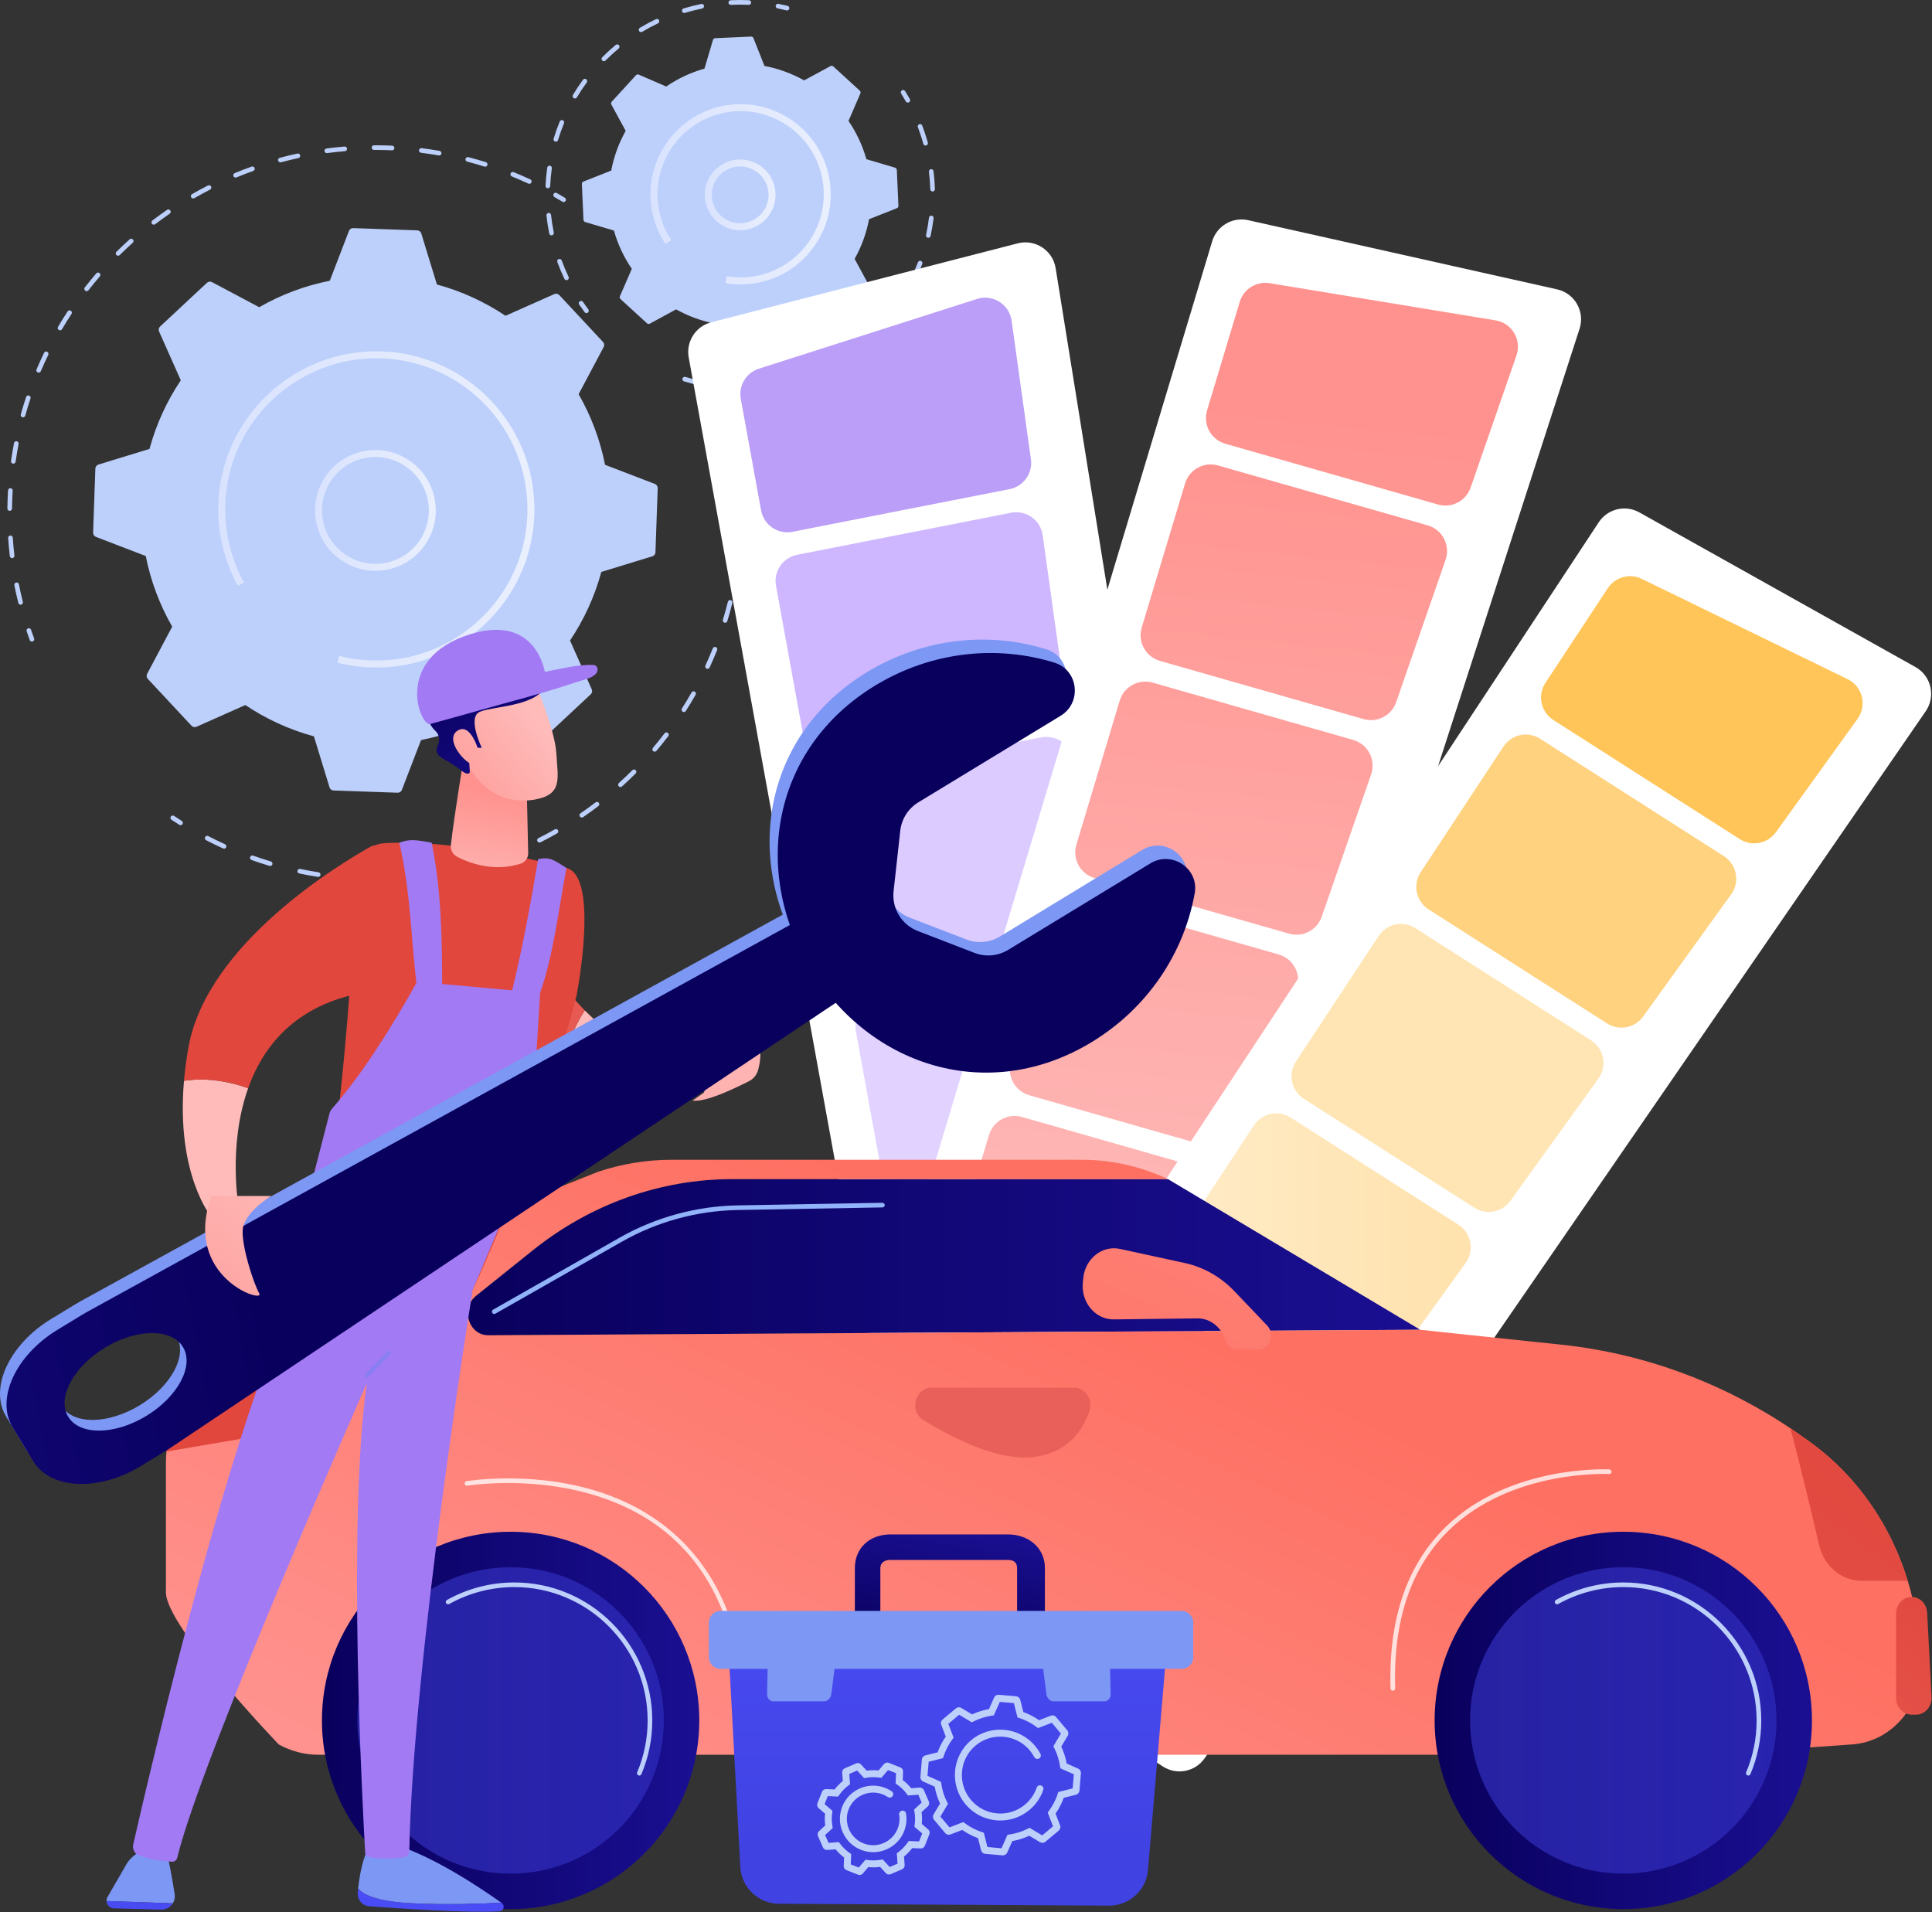 <?xml version="1.0" encoding="UTF-8"?> <svg xmlns="http://www.w3.org/2000/svg" width="2795" height="2766" viewBox="0 0 2795 2766" fill="none"><rect x="0" y="0" width="2795" height="2766" fill="#333333" stroke="none"/><path d="M46.193 928.122C44.828 928.122 43.544 927.282 43.046 925.924C41.497 921.705 40.004 917.465 38.56 913.198C37.967 911.445 38.907 909.542 40.662 908.948C42.427 908.354 44.319 909.294 44.912 911.049C46.336 915.26 47.81 919.446 49.339 923.611C49.977 925.35 49.087 927.277 47.348 927.913C46.969 928.054 46.576 928.122 46.193 928.122Z" fill="#BDD0FB"></path><path d="M29.782 874.788C28.279 874.788 26.914 873.773 26.534 872.249C24.409 863.765 22.477 855.139 20.788 846.611C20.431 844.794 21.61 843.031 23.427 842.67C25.238 842.298 27.006 843.49 27.369 845.307C29.032 853.727 30.941 862.243 33.037 870.621C33.489 872.417 32.395 874.238 30.601 874.688C30.326 874.755 30.051 874.788 29.782 874.788ZM17.51 807.405C15.83 807.405 14.38 806.146 14.183 804.437C13.184 795.798 12.382 786.995 11.803 778.274C11.682 776.426 13.08 774.828 14.927 774.705C16.744 774.605 18.375 775.982 18.496 777.829C19.066 786.442 19.858 795.135 20.844 803.668C21.057 805.507 19.737 807.172 17.9 807.383C17.769 807.398 17.638 807.405 17.51 807.405ZM14.026 739C14.013 739 13.997 739 13.997 739C12.131 738.975 10.651 737.456 10.674 735.605C10.785 726.887 11.113 718.058 11.646 709.361C11.757 707.513 13.323 706.105 15.199 706.219C17.046 706.332 18.454 707.923 18.339 709.772C17.812 718.361 17.488 727.082 17.38 735.69C17.356 737.526 15.86 739 14.026 739ZM19.288 670.734C19.131 670.734 18.974 670.722 18.813 670.701C16.979 670.439 15.706 668.741 15.964 666.908C17.192 658.282 18.652 649.567 20.309 641.003C20.659 639.186 22.418 638.005 24.235 638.346C26.052 638.698 27.244 640.456 26.89 642.273C25.259 650.729 23.815 659.335 22.604 667.853C22.366 669.525 20.932 670.734 19.288 670.734ZM33.315 603.715C33.017 603.715 32.713 603.674 32.411 603.591C30.63 603.095 29.585 601.245 30.083 599.462C32.408 591.111 34.985 582.658 37.748 574.34C38.331 572.582 40.227 571.631 41.988 572.213C43.743 572.797 44.696 574.695 44.113 576.452C41.385 584.669 38.838 593.015 36.539 601.26C36.128 602.743 34.782 603.715 33.315 603.715ZM55.954 539.054C55.515 539.054 55.07 538.967 54.641 538.786C52.938 538.061 52.143 536.091 52.87 534.389C56.282 526.359 59.949 518.301 63.767 510.436C64.576 508.769 66.58 508.08 68.246 508.882C69.913 509.691 70.607 511.698 69.798 513.363C66.029 521.128 62.411 529.086 59.039 537.012C58.498 538.288 57.257 539.054 55.954 539.054ZM86.824 477.851C86.244 477.851 85.658 477.702 85.125 477.388C83.53 476.447 83 474.392 83.94 472.796C88.36 465.293 93.036 457.782 97.836 450.475C98.854 448.931 100.94 448.504 102.479 449.514C104.028 450.532 104.457 452.61 103.442 454.159C98.701 461.374 94.084 468.79 89.716 476.202C89.09 477.262 87.973 477.851 86.824 477.851ZM125.34 421.181C124.62 421.181 123.896 420.95 123.284 420.474C121.824 419.336 121.562 417.229 122.698 415.769C128.055 408.888 133.657 402.048 139.348 395.437C140.559 394.029 142.675 393.877 144.076 395.083C145.481 396.291 145.638 398.408 144.43 399.811C138.811 406.34 133.278 413.093 127.99 419.887C127.327 420.737 126.338 421.181 125.34 421.181ZM170.816 369.956C169.952 369.956 169.09 369.624 168.432 368.962C167.129 367.646 167.142 365.524 168.455 364.221C174.657 358.082 181.087 352.021 187.57 346.204C188.945 344.971 191.067 345.079 192.305 346.463C193.543 347.841 193.428 349.96 192.05 351.198C185.646 356.94 179.297 362.925 173.177 368.986C172.522 369.634 171.668 369.956 170.816 369.956ZM222.475 325.011C221.463 325.011 220.465 324.558 219.806 323.691C218.683 322.219 218.965 320.115 220.438 318.992C227.35 313.719 234.501 308.537 241.691 303.591C243.217 302.542 245.303 302.928 246.354 304.452C247.402 305.978 247.015 308.065 245.49 309.115C238.391 314 231.329 319.116 224.505 324.323C223.899 324.787 223.182 325.011 222.475 325.011ZM279.468 287.098C278.309 287.098 277.179 286.496 276.557 285.418C275.634 283.812 276.187 281.762 277.791 280.839C285.358 276.484 293.115 272.272 300.842 268.318C302.482 267.47 304.506 268.125 305.354 269.775C306.195 271.424 305.544 273.444 303.894 274.287C296.265 278.19 288.61 282.35 281.138 286.651C280.61 286.954 280.034 287.098 279.468 287.098ZM765.731 265.9C765.259 265.9 764.778 265.798 764.32 265.586C756.491 261.948 748.489 258.468 740.529 255.239C738.813 254.543 737.988 252.587 738.682 250.871C739.383 249.15 741.344 248.33 743.05 249.024C751.111 252.293 759.219 255.82 767.149 259.505C768.826 260.284 769.556 262.278 768.776 263.958C768.206 265.18 766.995 265.9 765.731 265.9ZM340.844 256.886C339.528 256.886 338.28 256.105 337.747 254.813C337.04 253.102 337.852 251.141 339.561 250.434C347.609 247.102 355.838 243.934 364.017 241.014C365.756 240.394 367.678 241.302 368.3 243.044C368.925 244.789 368.015 246.708 366.27 247.33C358.196 250.213 350.072 253.342 342.129 256.629C341.709 256.803 341.273 256.886 340.844 256.886ZM701.862 241.14C701.531 241.14 701.191 241.089 700.857 240.985C692.655 238.405 684.266 235.995 675.92 233.821C674.129 233.354 673.052 231.522 673.52 229.731C673.988 227.937 675.838 226.864 677.61 227.331C686.064 229.535 694.561 231.976 702.868 234.587C704.636 235.144 705.615 237.025 705.062 238.791C704.609 240.223 703.29 241.14 701.862 241.14ZM405.62 234.893C404.14 234.893 402.788 233.906 402.385 232.408C401.904 230.62 402.968 228.782 404.756 228.302C413.171 226.044 421.763 223.968 430.286 222.128C432.106 221.75 433.881 222.888 434.271 224.698C434.661 226.509 433.511 228.292 431.701 228.683C423.283 230.499 414.802 232.55 406.492 234.778C406.199 234.857 405.908 234.893 405.62 234.893ZM635.309 224.901C635.116 224.901 634.923 224.885 634.723 224.85C626.249 223.357 617.615 222.057 609.066 220.986C607.229 220.757 605.926 219.08 606.155 217.242C606.384 215.408 608.057 214.104 609.897 214.333C618.558 215.418 627.303 216.735 635.889 218.246C637.713 218.567 638.931 220.306 638.607 222.129C638.321 223.757 636.907 224.901 635.309 224.901ZM472.769 221.497C471.112 221.497 469.672 220.271 469.449 218.585C469.203 216.75 470.497 215.065 472.33 214.821C480.958 213.675 489.743 212.729 498.439 212.008C500.325 211.844 501.903 213.229 502.06 215.073C502.211 216.918 500.839 218.539 498.995 218.691C490.406 219.403 481.733 220.336 473.213 221.468C473.064 221.488 472.917 221.497 472.769 221.497ZM567.21 217.421C567.158 217.421 567.108 217.419 567.056 217.418C559.614 217.082 552.053 216.902 544.588 216.879L542.993 216.876L541.097 216.879C541.097 216.879 541.09 216.879 541.087 216.879C539.24 216.879 537.737 215.384 537.734 213.534C537.731 211.682 539.227 210.178 541.077 210.173L542.993 210.17L544.617 210.173C552.168 210.196 559.823 210.379 567.357 210.718C569.207 210.801 570.638 212.368 570.556 214.218C570.474 216.018 568.991 217.421 567.21 217.421Z" fill="#BDD0FB"></path><path d="M815.368 292.27C814.779 292.27 814.183 292.116 813.642 291.79C809.841 289.503 806.01 287.263 802.146 285.07C800.535 284.156 799.969 282.11 800.882 280.499C801.795 278.893 803.845 278.322 805.453 279.238C809.369 281.458 813.252 283.727 817.1 286.044C818.688 287 819.199 289.06 818.243 290.646C817.614 291.692 816.504 292.27 815.368 292.27Z" fill="#BDD0FB"></path><path d="M1056.82 619.329C1055.32 619.329 1053.94 618.307 1053.57 616.776C1052.51 612.459 1051.4 608.159 1050.23 603.882C1049.74 602.094 1050.8 600.251 1052.58 599.763C1054.34 599.288 1056.21 600.326 1056.7 602.114C1057.88 606.446 1059.01 610.801 1060.08 615.177C1060.52 616.975 1059.42 618.791 1057.62 619.233C1057.36 619.299 1057.09 619.329 1056.82 619.329Z" fill="#BDD0FB"></path><path d="M531.284 1274.83C531.261 1274.83 531.235 1274.83 531.212 1274.83C522.132 1274.63 512.945 1274.2 503.904 1273.54C502.057 1273.41 500.669 1271.8 500.803 1269.95C500.937 1268.11 502.571 1266.73 504.388 1266.85C513.317 1267.5 522.39 1267.93 531.355 1268.13C533.208 1268.17 534.675 1269.7 534.636 1271.55C534.598 1273.38 533.105 1274.83 531.284 1274.83ZM575.402 1273.99C573.644 1273.99 572.167 1272.62 572.059 1270.84C571.948 1268.99 573.356 1267.4 575.202 1267.29C584.144 1266.75 593.185 1265.97 602.074 1264.98C603.937 1264.77 605.571 1266.1 605.781 1267.94C605.984 1269.78 604.661 1271.44 602.821 1271.64C593.82 1272.65 584.662 1273.43 575.608 1273.98C575.54 1273.99 575.471 1273.99 575.402 1273.99ZM460.314 1268.53C460.14 1268.53 459.967 1268.52 459.79 1268.49C450.822 1267.08 441.775 1265.42 432.905 1263.56C431.094 1263.18 429.935 1261.4 430.315 1259.58C430.695 1257.77 432.483 1256.61 434.287 1256.99C443.042 1258.84 451.975 1260.48 460.832 1261.86C462.659 1262.15 463.91 1263.87 463.625 1265.7C463.362 1267.35 461.938 1268.53 460.314 1268.53ZM646.026 1264.94C644.458 1264.94 643.056 1263.83 642.739 1262.24C642.382 1260.42 643.564 1258.66 645.381 1258.3C654.163 1256.56 663.016 1254.58 671.696 1252.39C673.494 1251.95 675.317 1253.03 675.766 1254.83C676.218 1256.62 675.127 1258.44 673.333 1258.9C664.538 1261.11 655.573 1263.12 646.677 1264.88C646.458 1264.92 646.242 1264.94 646.026 1264.94ZM390.833 1252.74C390.515 1252.74 390.191 1252.7 389.87 1252.6C381.177 1249.99 372.438 1247.13 363.901 1244.08C362.156 1243.45 361.245 1241.53 361.871 1239.79C362.493 1238.05 364.415 1237.13 366.154 1237.76C374.585 1240.77 383.213 1243.6 391.795 1246.18C393.57 1246.71 394.575 1248.58 394.044 1250.35C393.61 1251.8 392.277 1252.74 390.833 1252.74ZM714.796 1246.45C713.404 1246.45 712.101 1245.58 711.623 1244.19C711.024 1242.44 711.957 1240.53 713.709 1239.93C722.18 1237.02 730.686 1233.85 738.987 1230.52C740.703 1229.82 742.654 1230.66 743.348 1232.38C744.039 1234.09 743.207 1236.05 741.488 1236.74C733.08 1240.12 724.465 1243.32 715.883 1246.27C715.523 1246.39 715.156 1246.45 714.796 1246.45ZM324.129 1227.7C323.664 1227.7 323.193 1227.6 322.744 1227.4C314.473 1223.63 306.206 1219.61 298.167 1215.44C296.523 1214.59 295.885 1212.57 296.736 1210.92C297.587 1209.28 299.608 1208.64 301.258 1209.49C309.192 1213.61 317.358 1217.58 325.521 1221.3C327.207 1222.06 327.951 1224.05 327.184 1225.74C326.621 1226.97 325.403 1227.7 324.129 1227.7ZM780.416 1218.84C779.188 1218.84 778.006 1218.16 777.417 1216.99C776.585 1215.34 777.253 1213.32 778.907 1212.49C786.89 1208.47 794.879 1204.19 802.652 1199.77C804.247 1198.85 806.303 1199.42 807.223 1201.03C808.14 1202.64 807.577 1204.68 805.966 1205.6C798.098 1210.08 790.007 1214.41 781.919 1218.48C781.438 1218.72 780.92 1218.84 780.416 1218.84ZM841.695 1182.65C840.624 1182.65 839.576 1182.14 838.925 1181.19C837.881 1179.66 838.27 1177.57 839.796 1176.53C847.16 1171.49 854.507 1166.17 861.639 1160.73C863.109 1159.6 865.214 1159.89 866.338 1161.36C867.461 1162.83 867.179 1164.94 865.706 1166.06C858.486 1171.57 851.044 1176.96 843.588 1182.06C843.008 1182.46 842.346 1182.65 841.695 1182.65ZM897.594 1138.56C896.68 1138.56 895.767 1138.19 895.105 1137.46C893.864 1136.08 893.972 1133.96 895.347 1132.72C901.987 1126.72 908.562 1120.47 914.891 1114.13C916.201 1112.82 918.323 1112.82 919.632 1114.13C920.942 1115.44 920.942 1117.56 919.632 1118.87C913.227 1125.29 906.567 1131.62 899.839 1137.7C899.201 1138.28 898.396 1138.56 897.594 1138.56ZM947.118 1087.39C946.355 1087.39 945.586 1087.13 944.957 1086.59C943.542 1085.4 943.366 1083.28 944.561 1081.87C950.35 1075.02 956.037 1067.94 961.46 1060.82C962.583 1059.35 964.682 1059.06 966.162 1060.19C967.632 1061.31 967.917 1063.42 966.797 1064.89C961.303 1072.1 955.547 1079.27 949.682 1086.2C949.017 1086.98 948.07 1087.39 947.118 1087.39ZM989.376 1030.03C988.76 1030.03 988.135 1029.86 987.575 1029.51C986.016 1028.51 985.558 1026.44 986.553 1024.88C991.376 1017.31 996.062 1009.53 1000.49 1001.74C1001.4 1000.14 1003.44 999.569 1005.06 1000.48C1006.66 1001.4 1007.23 1003.45 1006.31 1005.05C1001.84 1012.94 997.089 1020.82 992.204 1028.48C991.566 1029.49 990.482 1030.03 989.376 1030.03ZM1023.56 967.504C1023.1 967.504 1022.62 967.406 1022.16 967.195C1020.48 966.419 1019.75 964.428 1020.52 962.747C1024.28 954.605 1027.88 946.256 1031.21 937.928C1031.9 936.207 1033.85 935.374 1035.57 936.063C1037.29 936.752 1038.13 938.704 1037.44 940.423C1034.06 948.856 1030.42 957.312 1026.61 965.556C1026.05 966.782 1024.83 967.504 1023.56 967.504ZM1049 900.902C1048.68 900.902 1048.35 900.853 1048.02 900.753C1046.25 900.211 1045.25 898.337 1045.8 896.567C1048.41 888.033 1050.84 879.29 1053.02 870.58C1053.47 868.781 1055.29 867.687 1057.08 868.141C1058.88 868.591 1059.97 870.412 1059.52 872.208C1057.31 881.029 1054.85 889.884 1052.21 898.528C1051.76 899.972 1050.44 900.902 1049 900.902ZM1065.17 831.552C1064.99 831.552 1064.81 831.539 1064.63 831.508C1062.8 831.212 1061.56 829.488 1061.86 827.661C1063.29 818.851 1064.52 809.86 1065.5 800.938C1065.71 799.099 1067.36 797.786 1069.2 797.973C1071.05 798.178 1072.37 799.833 1072.17 801.674C1071.17 810.709 1069.93 819.816 1068.48 828.739C1068.21 830.383 1066.78 831.552 1065.17 831.552ZM1071.87 760.667C1071.83 760.667 1071.8 760.666 1071.77 760.664C1069.92 760.613 1068.46 759.072 1068.51 757.22C1068.63 752.87 1068.7 748.507 1068.71 744.131L1068.71 742.548C1068.72 738.432 1068.67 734.329 1068.57 730.238C1068.53 728.386 1070 726.852 1071.85 726.81C1073.67 726.638 1075.23 728.233 1075.28 730.084C1075.37 734.228 1075.42 738.383 1075.42 742.551L1075.41 744.162C1075.4 748.582 1075.34 753.001 1075.21 757.407C1075.16 759.226 1073.67 760.667 1071.87 760.667ZM1069.09 689.49C1067.4 689.49 1065.94 688.213 1065.76 686.492C1064.81 677.542 1063.62 668.542 1062.23 659.742C1061.94 657.913 1063.18 656.196 1065.01 655.906C1066.84 655.613 1068.56 656.865 1068.85 658.694C1070.26 667.605 1071.46 676.719 1072.43 685.781C1072.62 687.623 1071.29 689.275 1069.45 689.471C1069.33 689.483 1069.21 689.49 1069.09 689.49Z" fill="#BDD0FB"></path><path d="M261.204 1193.74C260.592 1193.74 259.976 1193.57 259.42 1193.22C255.615 1190.82 251.84 1188.37 248.101 1185.88C246.562 1184.85 246.143 1182.77 247.171 1181.23C248.196 1179.69 250.275 1179.27 251.82 1180.3C255.513 1182.76 259.236 1185.18 262.995 1187.55C264.56 1188.53 265.032 1190.6 264.043 1192.17C263.408 1193.18 262.318 1193.74 261.204 1193.74Z" fill="#BDD0FB"></path><path d="M277.052 1049.87C278.899 1051.85 281.801 1052.44 284.276 1051.34L354.89 1019.94C384.876 1040.02 418.28 1055.47 454.125 1065.2L476.742 1139.05C477.534 1141.64 479.885 1143.44 482.592 1143.53L575.235 1146.76C577.943 1146.86 580.412 1145.22 581.383 1142.7L609.09 1070.61C645.527 1063.4 679.925 1050.32 711.237 1032.37L779.491 1068.62C781.884 1069.89 784.818 1069.5 786.799 1067.65L854.593 1004.43C856.575 1002.58 857.165 999.682 856.064 997.208L824.659 926.595C844.744 896.61 860.192 863.204 869.919 827.359L943.766 804.742C946.356 803.949 948.158 801.6 948.252 798.893L951.484 706.249C951.578 703.541 949.945 701.072 947.415 700.101L875.323 672.394C868.118 635.957 855.036 601.559 837.088 570.247L873.338 501.992C874.608 499.6 874.221 496.664 872.374 494.684L809.15 426.891C807.303 424.908 804.401 424.319 801.926 425.42L731.313 456.826C701.329 436.739 667.923 421.291 632.078 411.565L609.461 337.717C608.668 335.127 606.319 333.326 603.612 333.23L510.967 329.999C508.261 329.904 505.792 331.538 504.82 334.067L477.113 406.158C440.677 413.362 406.277 426.446 374.965 444.395L306.712 408.146C304.32 406.874 301.383 407.263 299.403 409.11L231.61 472.333C229.63 474.18 229.038 477.081 230.139 479.557L261.544 550.17C241.458 580.155 226.01 613.561 216.284 649.406L142.436 672.023C139.847 672.815 138.044 675.165 137.951 677.873L134.719 770.515C134.625 773.222 136.257 775.692 138.786 776.664L210.877 804.371C218.083 840.806 231.166 875.206 249.113 906.518L212.865 974.772C211.594 977.164 211.981 980.098 213.829 982.081L277.052 1049.87Z" fill="#BDD0FB"></path><path d="M542.926 825.751C526.319 825.751 510.039 820.99 495.75 811.771C476.147 799.122 462.643 779.598 457.725 756.794C452.804 733.988 457.06 710.634 469.709 691.031C482.358 671.426 501.882 657.92 524.688 653.002C571.779 642.837 618.326 672.894 628.477 719.969C633.398 742.775 629.142 766.13 616.493 785.733C603.844 805.338 584.32 818.841 561.514 823.759C555.333 825.092 549.105 825.751 542.926 825.751ZM543.116 661.089C537.733 661.089 532.278 661.656 526.81 662.834C506.63 667.186 489.352 679.136 478.164 696.483C466.972 713.829 463.204 734.494 467.555 754.672C471.91 774.851 483.858 792.127 501.205 803.319C518.552 814.514 539.226 818.279 559.393 813.924C579.573 809.572 596.851 797.624 608.039 780.277C619.231 762.931 622.999 742.267 618.648 722.089C610.842 685.903 578.721 661.089 543.116 661.089Z" fill="url(#paint0_linear_1468_149)"></path><path d="M544.53 965.635C541.842 965.635 539.16 965.589 536.452 965.494C529.655 965.257 522.87 964.718 516.135 963.886C515.929 963.86 515.726 963.835 515.523 963.809C515.507 963.807 515.493 963.806 515.493 963.806C515.418 963.796 515.355 963.788 515.29 963.78C515.179 963.767 515.067 963.752 514.956 963.737L514.943 963.735C508.994 962.969 503.084 961.97 497.239 960.747C497.193 960.737 497.154 960.729 497.108 960.719C496.26 960.541 495.409 960.357 494.564 960.169C493.372 959.905 492.187 959.632 491.001 959.349C490.081 959.128 489.161 958.902 488.241 958.671L490.703 948.917C505.69 952.7 521.203 954.896 536.805 955.441C657.204 959.668 758.744 865.038 762.945 744.545C763.037 741.957 763.079 739.377 763.079 736.806C763.069 619.74 669.951 522.518 552.047 518.404C431.464 514.183 330.112 608.812 325.907 729.3C325.819 731.854 325.773 734.405 325.773 736.954C325.773 773.944 335.111 810.31 352.96 842.583L344.159 847.452C325.486 813.687 315.715 775.645 315.715 736.954C315.715 734.289 315.761 731.62 315.856 728.95C320.25 602.915 426.4 503.92 552.402 508.352C675.725 512.654 773.129 614.349 773.139 736.802C773.139 739.49 773.093 742.188 772.998 744.896C768.695 868.223 666.982 965.635 544.53 965.635Z" fill="url(#paint1_linear_1468_149)"></path><path d="M940.103 468.2L978.148 447.523C995.788 457.41 1015.13 464.555 1035.58 468.396L1051.49 508.636C1052.05 510.048 1053.44 510.949 1054.96 510.883L1106.85 508.574C1108.36 508.506 1109.67 507.484 1110.1 506.029L1122.38 464.534C1142.41 458.891 1161.04 450.057 1177.73 438.642L1217.46 455.857C1218.85 456.46 1220.48 456.113 1221.5 454.994L1256.56 416.672C1257.58 415.551 1257.78 413.905 1257.06 412.571L1236.38 374.527C1246.27 356.887 1253.41 337.543 1257.25 317.091L1297.5 301.18C1298.91 300.622 1299.81 299.23 1299.74 297.714L1297.43 245.827C1297.36 244.311 1296.34 243.004 1294.89 242.574L1253.39 230.3C1247.75 210.269 1238.91 191.637 1227.5 174.946L1244.72 135.214C1245.32 133.822 1244.97 132.2 1243.85 131.175L1205.53 96.119C1204.41 95.093 1202.76 94.893 1201.43 95.618L1163.38 116.294C1145.74 106.407 1126.4 99.262 1105.95 95.422L1090.04 55.18C1089.48 53.769 1088.09 52.867 1086.57 52.934L1034.68 55.244C1033.17 55.311 1031.86 56.333 1031.43 57.789L1019.16 99.285C999.126 104.927 980.494 113.762 963.803 125.177L924.073 107.962C922.681 107.358 921.057 107.705 920.033 108.825L884.977 147.148C883.953 148.268 883.752 149.914 884.476 151.248L905.152 189.293C895.265 206.933 888.12 226.276 884.28 246.728L844.038 262.64C842.627 263.197 841.725 264.59 841.793 266.106L844.102 317.993C844.17 319.51 845.191 320.816 846.647 321.247L888.142 333.521C893.784 353.551 902.619 372.183 914.034 388.875L896.819 428.606C896.216 429.999 896.562 431.62 897.682 432.646L936.005 467.702C937.123 468.723 938.77 468.925 940.103 468.2Z" fill="#BDD0FB"></path><path d="M1070.7 333.079C1062.35 333.079 1054.09 331.015 1046.53 326.949C1034.5 320.476 1025.71 309.704 1021.78 296.618C1017.85 283.534 1019.25 269.702 1025.72 257.673C1032.19 245.642 1042.97 236.852 1056.05 232.922C1069.14 228.99 1082.97 230.393 1095 236.865C1107.03 243.339 1115.82 254.112 1119.75 267.198C1123.68 280.28 1122.28 294.113 1115.81 306.144C1109.33 318.175 1098.56 326.965 1085.48 330.894C1080.61 332.357 1075.64 333.079 1070.7 333.079ZM1070.82 240.8C1066.85 240.8 1062.86 241.382 1058.95 242.556C1048.44 245.714 1039.78 252.774 1034.58 262.438C1029.38 272.102 1028.26 283.216 1031.41 293.727C1034.57 304.239 1041.63 312.89 1051.29 318.092C1060.96 323.295 1072.08 324.419 1082.58 321.263C1093.09 318.107 1101.75 311.044 1106.95 301.38C1112.15 291.714 1113.27 280.603 1110.12 270.092C1106.96 259.58 1099.9 250.925 1090.23 245.725C1084.17 242.458 1077.52 240.8 1070.82 240.8Z" fill="url(#paint2_linear_1468_149)"></path><path d="M848.435 452.918C847.417 452.918 846.415 452.458 845.757 451.584C843.049 447.999 840.39 444.289 837.853 440.559C836.809 439.028 837.205 436.942 838.737 435.9C840.266 434.859 842.352 435.255 843.393 436.784C845.875 440.427 848.468 444.046 851.107 447.547C852.224 449.025 851.929 451.128 850.452 452.242C849.846 452.699 849.138 452.918 848.435 452.918Z" fill="#BDD0FB"></path><path d="M819.533 405.28C818.279 405.28 817.077 404.575 816.504 403.368C812.738 395.464 809.297 387.275 806.275 379.027C805.64 377.288 806.534 375.364 808.272 374.727C810.014 374.092 811.939 374.984 812.574 376.723C815.521 384.775 818.88 392.769 822.554 400.485C823.353 402.157 822.642 404.159 820.969 404.954C820.506 405.175 820.015 405.28 819.533 405.28ZM797.871 340.467C796.309 340.467 794.911 339.372 794.59 337.784C792.832 329.155 791.466 320.376 790.536 311.693C790.339 309.853 791.672 308.199 793.512 308.003C795.368 307.811 797.009 309.139 797.202 310.979C798.112 319.453 799.442 328.021 801.157 336.444C801.527 338.258 800.358 340.03 798.541 340.4C798.316 340.446 798.093 340.467 797.871 340.467ZM792.579 272.322C792.527 272.322 792.474 272.32 792.422 272.319C790.572 272.234 789.141 270.664 789.226 268.816C789.632 260.041 790.46 251.194 791.692 242.522C791.954 240.688 793.65 239.41 795.484 239.673C797.318 239.933 798.591 241.631 798.333 243.465C797.131 251.927 796.323 260.562 795.926 269.124C795.844 270.921 794.361 272.322 792.579 272.322ZM804.131 204.975C803.81 204.975 803.486 204.929 803.162 204.832C801.391 204.297 800.385 202.425 800.922 200.652C803.456 192.26 806.416 183.884 809.727 175.762C810.421 174.045 812.382 173.22 814.095 173.92C815.811 174.619 816.636 176.575 815.935 178.29C812.707 186.222 809.815 194.396 807.34 202.59C806.904 204.04 805.572 204.975 804.131 204.975ZM831.72 142.465C831.137 142.465 830.544 142.313 830.004 141.992C828.416 141.042 827.895 138.985 828.845 137.395C833.341 129.858 838.242 122.453 843.416 115.384C844.506 113.891 846.602 113.562 848.102 114.657C849.595 115.751 849.919 117.848 848.826 119.342C843.78 126.244 838.993 133.471 834.602 140.829C833.976 141.881 832.863 142.465 831.72 142.465ZM873.638 88.516C872.783 88.516 871.925 88.189 871.271 87.538C869.961 86.233 869.955 84.109 871.261 82.797C877.446 76.59 883.998 70.6 890.74 64.996C892.171 63.809 894.28 64.01 895.465 65.431C896.647 66.856 896.451 68.969 895.029 70.153C888.444 75.623 882.05 81.469 876.015 87.528C875.357 88.186 874.499 88.516 873.638 88.516ZM927.438 46.438C926.298 46.438 925.188 45.856 924.56 44.809C923.607 43.221 924.121 41.16 925.713 40.209C933.218 35.709 941.043 31.509 948.97 27.721C950.633 26.924 952.637 27.628 953.439 29.3C954.238 30.973 953.531 32.972 951.858 33.772C944.124 37.468 936.485 41.569 929.157 45.962C928.62 46.283 928.024 46.438 927.438 46.438ZM989.905 18.785C988.464 18.785 987.135 17.851 986.696 16.401C986.159 14.629 987.161 12.758 988.936 12.222L989.715 11.985C997.891 9.529 1006.23 7.427 1014.52 5.728C1016.34 5.353 1018.1 6.524 1018.47 8.339C1018.85 10.152 1017.68 11.924 1015.86 12.296C1007.77 13.956 999.63 16.009 991.66 18.401L990.874 18.64C990.553 18.738 990.226 18.785 989.905 18.785ZM1057.22 7.043C1055.44 7.043 1053.96 5.648 1053.87 3.855C1053.78 2.005 1055.21 0.432 1057.06 0.342C1065.85 -0.092 1074.72 -0.112 1083.46 0.28C1085.31 0.363 1086.74 1.93 1086.66 3.78C1086.58 5.63 1085.02 7.051 1083.16 6.979C1074.64 6.597 1065.97 6.614 1057.39 7.04C1057.33 7.041 1057.27 7.043 1057.22 7.043Z" fill="#BDD0FB"></path><path d="M1138.59 15.116C1138.32 15.116 1138.04 15.082 1137.77 15.014C1133.52 13.943 1129.17 12.957 1124.85 12.088C1123.04 11.72 1121.86 9.953 1122.23 8.137C1122.59 6.323 1124.35 5.154 1126.18 5.513C1130.6 6.405 1135.05 7.414 1139.4 8.511C1141.2 8.964 1142.29 10.787 1141.84 12.582C1141.45 14.102 1140.09 15.116 1138.59 15.116Z" fill="#BDD0FB"></path><path d="M1313.36 148.409C1312.19 148.409 1311.06 147.795 1310.44 146.701C1308.27 142.852 1305.99 139.023 1303.67 135.32C1302.68 133.752 1303.15 131.682 1304.72 130.697C1306.29 129.706 1308.35 130.185 1309.34 131.751C1311.73 135.546 1314.06 139.47 1316.28 143.411C1317.19 145.025 1316.62 147.07 1315 147.979C1314.49 148.269 1313.92 148.409 1313.36 148.409Z" fill="#BDD0FB"></path><path d="M1070.34 563.711H1070.34C1061.71 563.701 1052.98 563.285 1044.39 562.473C1042.55 562.299 1041.19 560.664 1041.37 558.821C1041.54 556.977 1043.17 555.628 1045.02 555.797C1053.41 556.589 1061.93 556.995 1070.34 557.005C1072.19 557.007 1073.69 558.509 1073.69 560.361C1073.69 562.213 1072.19 563.711 1070.34 563.711ZM1111.9 560.62C1110.27 560.62 1108.84 559.428 1108.59 557.766C1108.31 555.936 1109.57 554.226 1111.4 553.951C1119.72 552.699 1128.09 551.042 1136.28 549.026C1138.11 548.589 1139.89 549.682 1140.34 551.482C1140.78 553.28 1139.68 555.097 1137.88 555.539C1129.49 557.602 1120.92 559.3 1112.4 560.582C1112.24 560.609 1112.07 560.62 1111.9 560.62ZM1176.71 542.725C1175.39 542.725 1174.14 541.939 1173.61 540.643C1172.91 538.931 1173.73 536.971 1175.44 536.269C1183.24 533.07 1190.98 529.475 1198.43 525.583C1200.07 524.73 1202.1 525.359 1202.95 527.002C1203.81 528.644 1203.17 530.669 1201.53 531.525C1193.9 535.513 1185.98 539.195 1177.99 542.473C1177.57 542.643 1177.14 542.725 1176.71 542.725ZM1235.37 509.885C1234.34 509.885 1233.32 509.41 1232.66 508.513C1231.57 507.02 1231.89 504.921 1233.38 503.827C1240.17 498.857 1246.8 493.506 1253.11 487.922C1254.49 486.696 1256.61 486.82 1257.84 488.208C1259.07 489.595 1258.94 491.713 1257.55 492.941C1251.1 498.661 1244.3 504.144 1237.35 509.236C1236.75 509.674 1236.05 509.885 1235.37 509.885ZM1284.35 463.889C1283.59 463.889 1282.83 463.634 1282.2 463.11C1280.78 461.923 1280.59 459.808 1281.78 458.387C1287.17 451.933 1292.33 445.144 1297.12 438.204C1298.17 436.68 1300.25 436.292 1301.79 437.348C1303.31 438.401 1303.69 440.488 1302.64 442.012C1297.74 449.121 1292.45 456.075 1286.93 462.686C1286.26 463.48 1285.31 463.889 1284.35 463.889ZM1320.92 407.486C1320.43 407.486 1319.93 407.376 1319.45 407.145C1317.79 406.331 1317.1 404.323 1317.92 402.659C1321.62 395.082 1325.02 387.255 1328 379.397C1328.66 377.667 1330.59 376.801 1332.33 377.454C1334.06 378.11 1334.93 380.047 1334.27 381.778C1331.21 389.83 1327.73 397.847 1323.94 405.607C1323.36 406.795 1322.17 407.486 1320.92 407.486ZM1343 343.981C1342.76 343.981 1342.52 343.956 1342.29 343.904C1340.47 343.511 1339.33 341.727 1339.72 339.917C1341.51 331.69 1342.92 323.279 1343.94 314.913C1344.17 313.074 1345.83 311.77 1347.67 311.989C1349.51 312.212 1350.82 313.883 1350.6 315.722C1349.56 324.292 1348.1 332.912 1346.27 341.338C1345.93 342.909 1344.54 343.981 1343 343.981ZM1349.17 277.021C1347.36 277.021 1345.87 275.587 1345.82 273.77C1345.56 265.332 1344.91 256.825 1343.88 248.487C1343.65 246.65 1344.95 244.975 1346.79 244.748C1348.63 244.527 1350.3 245.825 1350.53 247.665C1351.59 256.208 1352.26 264.922 1352.52 273.566C1352.58 275.416 1351.12 276.963 1349.27 277.019C1349.24 277.021 1349.2 277.021 1349.17 277.021ZM1339.02 210.558C1337.55 210.558 1336.2 209.585 1335.79 208.102C1335.29 206.311 1334.77 204.523 1334.23 202.735C1332.35 196.445 1330.21 190.145 1327.88 184.006C1327.22 182.276 1328.1 180.339 1329.83 179.681C1331.55 179.034 1333.49 179.894 1334.15 181.626C1336.54 187.914 1338.73 194.368 1340.66 200.808C1341.21 202.637 1341.74 204.47 1342.25 206.304C1342.74 208.088 1341.7 209.937 1339.91 210.433C1339.62 210.517 1339.31 210.558 1339.02 210.558Z" fill="#BDD0FB"></path><path d="M1003.47 555.422C1003.2 555.422 1002.92 555.39 1002.65 555.323C998.269 554.225 993.868 553.009 989.576 551.714C987.805 551.179 986.799 549.307 987.336 547.534C987.87 545.763 989.73 544.762 991.514 545.294C995.705 546.56 1000 547.744 1004.28 548.816C1006.07 549.266 1007.17 551.088 1006.72 552.884C1006.34 554.407 1004.97 555.422 1003.47 555.422Z" fill="#BDD0FB"></path><path d="M1071.37 411.392C1064.14 411.392 1056.92 410.795 1049.84 409.613C1049.74 409.597 1049.64 409.58 1049.54 409.563L1051.22 399.645C1059.6 401.066 1068.18 401.593 1076.79 401.212C1141.24 398.344 1191.74 344.991 1191.74 281.099C1191.74 279.303 1191.7 277.496 1191.62 275.686C1188.67 209.419 1132.44 157.92 1066.09 160.857C1001.64 163.725 951.141 217.078 951.141 280.97C951.141 282.768 951.18 284.572 951.259 286.384C952.232 308.173 959.072 329.248 971.039 347.332L962.65 352.882C949.677 333.28 942.264 310.44 941.213 286.831C941.125 284.866 941.082 282.912 941.082 280.965C941.082 211.73 995.802 153.917 1065.64 150.808C1137.52 147.655 1198.47 203.434 1201.66 275.238C1201.75 277.225 1201.8 279.208 1201.8 281.184C1201.79 313.804 1189.78 344.795 1167.62 369.02C1144.12 394.71 1112.02 409.71 1077.23 411.259C1075.28 411.347 1073.33 411.392 1071.37 411.392Z" fill="url(#paint3_linear_1468_149)"></path><path d="M1371.22 2329.21L1783.45 2254.18C1807.17 2249.87 1823.09 2227.36 1819.26 2203.55L1527.17 387.897C1523.03 362.137 1497.64 345.515 1472.37 352.022L1028.89 466.236C1006.39 472.032 992.186 494.224 996.347 517.085L1319.68 2293.55C1324.06 2317.63 1347.14 2333.6 1371.22 2329.21Z" fill="white"></path><g opacity="0.73"><path d="M1551.98 1099.28L1582.04 1315.17C1584.87 1335.48 1571.33 1354.47 1551.2 1358.43L1264.02 1414.86C1242.86 1419.01 1222.39 1405.06 1218.53 1383.85L1179.56 1169.72C1175.78 1148.92 1189.4 1128.94 1210.14 1124.86L1506.24 1066.68C1528.01 1062.4 1548.92 1077.3 1551.98 1099.28Z" fill="#CFB8FF"></path><path d="M1268.89 1447.64L1551.55 1392.1C1573.33 1387.82 1594.23 1402.72 1597.29 1424.7L1627.36 1640.58C1630.19 1660.9 1616.65 1679.89 1596.52 1683.85L1322.77 1737.63C1301.61 1741.79 1281.15 1727.84 1277.29 1706.63L1238.31 1492.5C1234.53 1471.7 1248.15 1451.72 1268.89 1447.64Z" fill="#D6C1FF"></path><path d="M1101.04 738.288L1071.69 577.041C1068.21 557.932 1079.45 539.209 1097.95 533.297L1413.45 432.475C1436.29 425.177 1460.2 440.217 1463.51 463.965L1491.41 664.322C1494.24 684.64 1480.7 703.629 1460.57 707.584L1146.52 769.297C1125.37 773.454 1104.9 759.5 1101.04 738.288Z" fill="#A27AF4"></path><path d="M1508.48 774.333L1538.54 990.215C1541.37 1010.53 1527.84 1029.52 1507.71 1033.48L1207.09 1092.55C1185.93 1096.71 1165.47 1082.75 1161.61 1061.54L1122.63 847.41C1118.85 826.614 1132.47 806.633 1153.21 802.558L1462.74 741.734C1484.52 737.454 1505.42 752.351 1508.48 774.333Z" fill="#BC9CFF"></path><path d="M1642.61 1750.12L1664.48 1907.2C1667.34 1927.73 1653.51 1946.86 1633.12 1950.57L1369.7 1998.51C1348.7 2002.33 1328.57 1988.41 1324.75 1967.4L1297.06 1815.27C1293.28 1794.48 1306.9 1774.5 1327.64 1770.42L1596.87 1717.52C1618.65 1713.24 1639.55 1728.14 1642.61 1750.12Z" fill="url(#paint4_linear_1468_149)"></path></g><path d="M1263 2133.26L1664.23 2254C1687.32 2260.95 1711.74 2248.16 1719.16 2225.21L2285.16 475.479C2293.19 450.655 2278.14 424.299 2252.68 418.598L1805.8 318.529C1783.13 313.451 1760.38 326.751 1753.68 349.002L1233.34 2078.05C1226.28 2101.49 1239.57 2126.2 1263 2133.26Z" fill="white"></path><path d="M1983.58 1120.25L1912.12 1326.17C1905.4 1345.55 1884.71 1356.31 1864.98 1350.67L1583.57 1270.25C1562.84 1264.33 1550.96 1242.59 1557.17 1221.94L1619.9 1013.53C1625.99 993.286 1647.21 981.691 1667.53 987.499L1957.68 1070.41C1979.02 1076.51 1990.85 1099.28 1983.58 1120.25Z" fill="url(#paint5_linear_1468_149)"></path><path d="M1572.99 1301.66L1849.97 1380.81C1871.31 1386.91 1883.14 1409.69 1875.87 1430.65L1804.41 1636.57C1797.69 1655.95 1777 1666.71 1757.27 1661.07L1489.02 1584.41C1468.29 1578.49 1456.41 1556.75 1462.63 1536.11L1525.35 1327.69C1531.44 1307.45 1552.66 1295.86 1572.99 1301.66Z" fill="url(#paint6_linear_1468_149)"></path><path d="M1746.27 593.614L1793.5 436.671C1799.1 418.072 1817.63 406.514 1836.79 409.668L2163.62 463.436C2187.28 467.329 2201.72 491.599 2193.86 514.252L2127.54 705.363C2120.82 724.743 2100.13 735.495 2080.4 729.859L1772.66 641.922C1751.93 635.999 1740.05 614.26 1746.27 593.614Z" fill="url(#paint7_linear_1468_149)"></path><path d="M2091.29 809.846L2019.83 1015.77C2013.11 1035.15 1992.42 1045.9 1972.69 1040.26L1678.12 956.086C1657.39 950.162 1645.51 928.423 1651.72 907.778L1714.44 699.363C1720.53 679.122 1741.75 667.526 1762.08 673.334L2065.39 760.004C2086.73 766.102 2098.56 788.878 2091.29 809.846Z" fill="url(#paint8_linear_1468_149)"></path><path d="M1768.16 1741.06L1716.17 1890.89C1709.37 1910.47 1688.35 1921.21 1668.51 1915.24L1412.12 1838.08C1391.68 1831.93 1380.09 1810.37 1386.24 1789.92L1430.8 1641.86C1436.9 1621.61 1458.12 1610.02 1478.44 1615.83L1742.26 1691.22C1763.6 1697.31 1775.43 1720.09 1768.16 1741.06Z" fill="url(#paint9_linear_1468_149)"></path><path d="M1332.1 2324.69L1681.99 2555.22C1702.13 2568.48 1729.18 2563.21 1742.86 2543.35L2785.96 1028.8C2800.76 1007.31 2793.88 977.751 2771.12 965.001L2371.57 741.22C2351.3 729.865 2325.7 736.099 2312.92 755.502L1319.48 2263.3C1306.01 2283.74 1311.67 2311.22 1332.1 2324.69Z" fill="white"></path><g opacity="0.75"><path d="M2312.46 1560.28L2185.06 1737.14C2173.07 1753.79 2150.16 1758.17 2132.88 1747.12L1886.25 1589.53C1868.09 1577.92 1862.93 1553.69 1874.79 1535.69L1994.53 1353.94C2006.16 1336.29 2029.81 1331.25 2047.63 1342.63L2301.91 1505.12C2320.61 1517.07 2325.43 1542.28 2312.46 1560.28Z" fill="#FFDC9A"></path><path d="M1867.12 1616.6L2109.87 1771.71C2128.57 1783.66 2133.39 1808.87 2120.42 1826.88L1993.02 2003.73C1981.03 2020.38 1958.12 2024.76 1940.84 2013.71L1705.75 1863.49C1687.58 1851.88 1682.42 1827.65 1694.28 1809.65L1814.03 1627.9C1825.66 1610.25 1849.31 1605.22 1867.12 1616.6Z" fill="url(#paint10_linear_1468_149)"></path><path d="M2235.8 987.759L2325.97 850.899C2336.66 834.68 2357.72 828.909 2375.18 837.415L2672.95 982.472C2694.5 992.973 2701.4 1020.36 2687.38 1039.82L2569.15 1203.96C2557.15 1220.6 2534.25 1224.98 2516.97 1213.94L2247.26 1041.6C2229.1 1029.99 2223.94 1005.76 2235.8 987.759Z" fill="#FFB121"></path><path d="M2504.5 1293.69L2377.1 1470.55C2365.11 1487.19 2342.21 1491.57 2324.92 1480.53L2066.76 1315.57C2048.59 1303.96 2043.43 1279.73 2055.29 1261.72L2175.04 1079.98C2186.67 1062.33 2210.32 1057.29 2228.13 1068.67L2493.95 1238.53C2512.65 1250.47 2517.47 1275.68 2504.5 1293.69Z" fill="#FFC354"></path><path d="M1928.38 2093.47L1835.68 2222.16C1823.56 2238.97 1800.35 2243.24 1783.04 2231.84L1559.46 2084.53C1541.64 2072.79 1536.71 2048.81 1548.45 2030.99L1633.52 1901.87C1645.15 1884.21 1668.81 1879.18 1686.62 1890.56L1917.82 2038.3C1936.53 2050.25 1941.35 2075.46 1928.38 2093.47Z" fill="url(#paint11_linear_1468_149)"></path></g><path d="M770.742 1808.72L688.719 1874.47C665.943 1892.73 678.004 1931.77 706.382 1931.63L2054.72 1923.68L1689.69 1705.71H1059.31C955.36 1705.71 854.175 1741.82 770.742 1808.72Z" fill="url(#paint12_linear_1468_149)"></path><path d="M2779.01 2395.22C2777.83 2384.17 2776.62 2373.09 2775.41 2362.13C2762.94 2249.62 2705.51 2148.63 2618.12 2085.77L2611.35 2080.9C2506.1 2005.2 2385.18 1958.63 2259.28 1945.31L2054.72 1923.68L706.38 1931.63C678.002 1931.77 665.941 1892.73 688.717 1874.47L770.741 1808.72C854.174 1741.82 955.358 1705.71 1059.31 1705.71H1689.69L1684.96 1703.58C1647.08 1686.54 1606.45 1677.76 1565.41 1677.76H971.767C935.698 1677.76 899.834 1683.59 865.366 1695.05L418.868 1873.32C396.802 1880.66 377.103 1894.57 362.032 1913.44L269.798 2028.93C250.6 2052.97 240.041 2083.65 240.041 2115.38V2303.59C240.041 2353.41 403.325 2523.61 403.325 2523.61C421.11 2533.38 440.785 2538.47 460.743 2538.47H2466.58L2679.61 2523.5C2740.62 2519.21 2785.99 2460.74 2779.01 2395.22Z" fill="url(#paint13_linear_1468_149)"></path><path d="M2771.93 2480.48H2765.55C2753.13 2480.48 2743.07 2469.62 2743.07 2456.23V2334.36C2743.07 2320.97 2753.13 2310.11 2765.55 2310.11C2777.47 2310.11 2787.32 2320.15 2787.99 2333L2794.37 2454.86C2795.1 2468.77 2784.84 2480.48 2771.93 2480.48Z" fill="url(#paint14_linear_1468_149)"></path><path d="M2692.82 2286.72H2759.75C2734.84 2205.24 2685.42 2134.17 2618.13 2085.77L2611.36 2080.9C2604.38 2075.89 2597.33 2071.02 2590.22 2066.26C2603.88 2117.68 2620.73 2188.2 2631.82 2235.52C2638.89 2265.66 2664 2286.72 2692.82 2286.72Z" fill="url(#paint15_linear_1468_149)"></path><path d="M418.87 2012.68V1873.32C396.804 1880.66 377.105 1894.57 362.034 1913.44L269.8 2028.94C253.773 2049 243.871 2073.72 241.002 2099.79L366.908 2078.3C396.833 2073.2 418.87 2045.36 418.87 2012.68Z" fill="url(#paint16_linear_1468_149)"></path><path d="M1833.17 1917.55L1785.76 1867.85C1766 1847.14 1741.14 1833.01 1714.14 1827.13L1620.38 1806.74C1594.65 1801.14 1570.02 1820.6 1567.2 1848.75L1566.54 1855.37C1563.67 1884.04 1584.67 1908.99 1611.4 1908.66L1732.2 1907.18C1749.04 1906.97 1764.35 1917.72 1771.01 1934.41L1773.23 1940C1776.18 1947.41 1782.94 1952.21 1790.42 1952.21H1820.13C1836.93 1952.21 1845.21 1930.18 1833.17 1917.55Z" fill="url(#paint17_linear_1468_149)"></path><path d="M1347.44 2007.57H1554.19C1570.31 2007.57 1581.68 2024.86 1576.09 2041.18C1566.63 2068.79 1544.1 2104 1490.55 2108.12C1442.38 2111.81 1381.67 2082.39 1335.89 2054.44C1315.13 2041.77 1323.58 2007.57 1347.44 2007.57Z" fill="url(#paint18_linear_1468_149)"></path><path d="M738.687 2761.73C889.421 2761.73 1011.62 2639.54 1011.62 2488.8C1011.62 2338.07 889.421 2215.87 738.687 2215.87C587.952 2215.87 465.758 2338.07 465.758 2488.8C465.758 2639.54 587.952 2761.73 738.687 2761.73Z" fill="url(#paint19_linear_1468_149)"></path><path opacity="0.41" d="M738.683 2710.45C861.096 2710.45 960.331 2611.21 960.331 2488.8C960.331 2366.39 861.096 2267.15 738.683 2267.15C616.27 2267.15 517.035 2366.39 517.035 2488.8C517.035 2611.21 616.27 2710.45 738.683 2710.45Z" fill="url(#paint20_linear_1468_149)"></path><path d="M2348.4 2761.73C2499.14 2761.73 2621.33 2639.54 2621.33 2488.8C2621.33 2338.07 2499.14 2215.87 2348.4 2215.87C2197.67 2215.87 2075.47 2338.07 2075.47 2488.8C2075.47 2639.54 2197.67 2761.73 2348.4 2761.73Z" fill="url(#paint21_linear_1468_149)"></path><path opacity="0.41" d="M2348.4 2710.45C2470.81 2710.45 2570.05 2611.21 2570.05 2488.8C2570.05 2366.39 2470.81 2267.15 2348.4 2267.15C2225.99 2267.15 2126.75 2366.39 2126.75 2488.8C2126.75 2611.21 2225.99 2710.45 2348.4 2710.45Z" fill="url(#paint22_linear_1468_149)"></path><path d="M2529.22 2568.54C2528.78 2568.54 2528.34 2568.45 2527.92 2568.27C2526.21 2567.55 2525.41 2565.59 2526.13 2563.88C2536.19 2540.1 2541.29 2514.84 2541.29 2488.8C2541.29 2382.44 2454.76 2295.91 2348.4 2295.91C2315.41 2295.91 2282.85 2304.38 2254.24 2320.41C2252.62 2321.32 2250.58 2320.74 2249.68 2319.13C2248.77 2317.51 2249.35 2315.47 2250.96 2314.56C2280.57 2297.97 2314.26 2289.21 2348.4 2289.21C2458.46 2289.21 2548 2378.74 2548 2488.8C2548 2515.74 2542.72 2541.88 2532.31 2566.49C2531.77 2567.77 2530.53 2568.54 2529.22 2568.54Z" fill="#BDD0FB"></path><path d="M924.86 2568.54C924.421 2568.54 923.979 2568.45 923.553 2568.27C921.847 2567.55 921.051 2565.59 921.772 2563.88C931.831 2540.1 936.929 2514.84 936.929 2488.8C936.929 2382.44 850.399 2295.91 744.036 2295.91C711.041 2295.91 678.481 2304.38 649.88 2320.41C648.253 2321.32 646.216 2320.74 645.316 2319.13C644.409 2317.51 644.985 2315.47 646.6 2314.56C676.203 2297.97 709.896 2289.21 744.037 2289.21C854.096 2289.21 943.635 2378.74 943.635 2488.8C943.635 2515.74 938.357 2541.88 927.948 2566.49C927.408 2567.77 926.167 2568.54 924.86 2568.54Z" fill="#BDD0FB"></path><path opacity="0.77" d="M1068.93 2404.2C1067.36 2404.2 1065.95 2403.08 1065.64 2401.47C1041.36 2273.77 968.579 2192.5 849.329 2159.92C760.101 2135.54 676.865 2149.12 676.043 2149.26C674.17 2149.58 672.484 2148.34 672.176 2146.51C671.868 2144.69 673.099 2142.96 674.923 2142.65C675.771 2142.51 760.255 2128.69 850.884 2153.39C934.798 2176.27 1041.31 2237.66 1072.23 2400.22C1072.58 2402.04 1071.38 2403.79 1069.56 2404.14C1069.35 2404.18 1069.14 2404.2 1068.93 2404.2Z" fill="white"></path><path opacity="0.77" d="M2015.05 2445.78C2013.25 2445.78 2011.76 2444.35 2011.7 2442.53C2008.55 2342.08 2035.46 2263.41 2091.66 2208.71C2184.45 2118.38 2326.83 2125.58 2328.26 2125.66C2330.1 2125.77 2331.51 2127.36 2331.41 2129.21C2331.3 2131.05 2329.66 2132.43 2327.87 2132.36C2326.47 2132.29 2186.93 2125.29 2096.29 2213.55C2041.53 2266.89 2015.32 2343.86 2018.4 2442.32C2018.46 2444.17 2017 2445.72 2015.15 2445.78C2015.12 2445.78 2015.08 2445.78 2015.05 2445.78Z" fill="white"></path><path d="M714.99 1900.83C713.824 1900.83 712.691 1900.22 712.073 1899.14C711.156 1897.53 711.719 1895.48 713.33 1894.56L896.141 1790.55C948.081 1760.99 1007.12 1744.81 1066.87 1743.73L1276.57 1739.97C1278.37 1740.03 1279.95 1741.41 1279.98 1743.26C1280.02 1745.11 1278.54 1746.64 1276.69 1746.67L1066.99 1750.44C1008.36 1751.49 950.426 1767.37 899.455 1796.37L716.644 1900.39C716.123 1900.69 715.553 1900.83 714.99 1900.83Z" fill="#91B3FA"></path><path d="M984.398 1548.78L949.813 1596.19C890.351 1600.14 842.257 1589.31 803.828 1571.87C816.196 1516.61 832.343 1482.38 846.033 1461.64C913.073 1529.37 984.398 1548.78 984.398 1548.78Z" fill="url(#paint23_linear_1468_149)"></path><path d="M672.461 1443.57L744.895 1275.48C765.319 1360.27 804.87 1420.04 846.033 1461.64C832.343 1482.38 816.195 1516.61 803.828 1571.87C707.927 1528.36 672.461 1443.57 672.461 1443.57Z" fill="url(#paint24_linear_1468_149)"></path><path d="M596.879 2753.37C646.046 2755.63 693.637 2754.21 725.413 2752.58C696.481 2731.99 629.828 2687.18 574.054 2669.35L535.767 2667.06C535.767 2667.06 522.793 2686.79 518.164 2731.94C524.509 2739.86 543.056 2750.9 596.879 2753.37Z" fill="#7D97F4"></path><path d="M725.811 2752.86C725.685 2752.77 725.543 2752.67 725.415 2752.58C693.639 2754.21 646.048 2755.63 596.881 2753.37C543.058 2750.89 524.512 2739.86 518.166 2731.94C517.953 2734.02 517.734 2736.08 517.559 2738.27C516.764 2748.18 524.119 2756.88 534.03 2757.63C574.297 2760.68 674.136 2767.57 722.283 2765.05C728.633 2764.71 730.989 2756.55 725.811 2752.86Z" fill="url(#paint25_linear_1468_149)"></path><path d="M252.702 2740.21C249.101 2717.13 243.327 2683.76 238.867 2675.23C231.868 2661.85 207.911 2675.23 207.911 2675.23C207.911 2675.23 191.092 2683.07 183.352 2696.15C178.418 2704.48 164.772 2728.19 155.526 2744.28C154.462 2746.14 154.019 2748.11 154.075 2750.01L250.006 2753.37C252.349 2749.61 253.451 2745.02 252.702 2740.21Z" fill="#7D97F4"></path><path d="M154.074 2750.01C154.234 2755.49 158.577 2760.46 164.705 2760.63L233.049 2762.51C240.271 2762.71 246.523 2758.96 250.005 2753.37L154.074 2750.01Z" fill="url(#paint26_linear_1468_149)"></path><path d="M819.473 1255.58C758.3 1239.55 645.46 1214.46 555.632 1219.81C535.001 1221.04 518.468 1237.36 517.298 1257.99C503.728 1497.23 485.185 1709.52 450.266 1833.05C528.757 1864.11 606.57 1878.51 683.338 1867.23C740.849 1744.05 791.131 1601.84 834.093 1440.33C834.093 1440.33 859.298 1311.52 834.823 1268.58C831.008 1261.89 825.986 1257.28 819.473 1255.58Z" fill="url(#paint27_linear_1468_149)"></path><path d="M672.333 1087.99C672.333 1087.99 656.887 1180.15 652.281 1222.77C651.533 1229.69 655.155 1236.24 661.349 1239.43C678.233 1248.12 714.274 1262.12 753.546 1249.27C760.014 1247.15 764.254 1240.9 764.105 1234.09L761.412 1111.06L672.333 1087.99Z" fill="url(#paint28_linear_1468_149)"></path><path d="M773.08 985.884C773.08 985.884 802.885 1054.35 804.886 1090.28C806.887 1126.22 814.631 1149.54 773.08 1156.77C731.529 1164.01 696.526 1143.31 677.563 1107.52C677.563 1107.52 647.852 1052.36 654.517 1029.77C661.182 1007.18 773.08 985.884 773.08 985.884Z" fill="url(#paint29_linear_1468_149)"></path><path d="M691.76 1081.78H697.013C697.013 1081.78 675.37 1037.39 694.386 1029.59C713.402 1021.79 771.604 1021.88 787.856 995.149C803.524 969.381 762.14 953.554 741.234 944.239C739.911 943.65 766.095 940.251 765.418 941.532L769.725 938.332C768.539 940.577 754.801 929.94 754.095 927.502C753.426 925.189 737.152 915.243 735.88 917.287C730.905 925.28 751.769 935.604 715.638 942.272C664.37 951.734 630.476 972.483 629.643 1007.92C629.59 1010.16 627.191 1011.4 625.274 1010.23C621.489 1007.92 636.53 1006.85 628.436 1013.65C622.65 1018.52 618.971 1024.21 618.094 1031.78C617.071 1040.61 623.66 1051.47 629.819 1057.29C633.455 1060.72 635.43 1065.25 635.329 1070.25C635.225 1075.39 632.24 1079.53 631.629 1084.49C630.845 1090.86 637.166 1095.24 642.005 1098.02C648.769 1101.91 655.472 1105.92 661.93 1110.3C665.551 1112.75 672.799 1120.31 677.548 1119.09C678.876 1118.75 679.769 1117.54 679.685 1116.18L677.745 1084.78C677.645 1083.15 678.935 1081.78 680.562 1081.78L691.76 1081.78Z" fill="url(#paint30_linear_1468_149)"></path><path d="M693.053 1088.35C693.053 1088.35 681.683 1044.61 662.074 1056.88C642.465 1069.14 672.249 1105.88 688.014 1107.52L693.053 1088.35Z" fill="url(#paint31_linear_1468_149)"></path><path d="M358.996 1574.21C328.744 1659.08 345.781 1750.08 345.781 1750.08L305.905 1760.71C305.905 1760.71 254.389 1699.44 266.174 1563.48C302.982 1557.86 337.458 1566.48 358.996 1574.21Z" fill="url(#paint32_linear_1468_149)"></path><path d="M266.176 1563.48C267.5 1548.19 269.585 1532 272.675 1514.81C299.619 1364.85 491.863 1249.51 537.099 1224.25C541.305 1221.9 546.424 1225.07 546.272 1229.88L539.847 1433.73C432.78 1448.12 382.105 1509.38 358.997 1574.21C337.459 1566.48 302.983 1557.86 266.176 1563.48Z" fill="url(#paint33_linear_1468_149)"></path><path d="M1082.68 1564.52C1089.72 1561.27 1094.85 1555.05 1096.83 1547.55C1100.66 1533.03 1103.91 1510.23 1088.3 1506C1065.05 1499.7 1032.29 1546.47 1032.29 1546.47L1018.16 1580.78L1001.98 1592.21C1018.81 1594.01 1048.67 1581.54 1082.68 1564.52Z" fill="url(#paint34_linear_1468_149)"></path><path d="M623.234 1047.12C647.603 1040.47 671.959 1033.73 696.256 1026.8C737.731 1014.98 779.898 1004.54 820.845 991.006C829.562 988.125 838.267 985.354 847.071 982.754C852.35 981.195 858.908 978.549 862.467 974.148C866.342 969.358 864.708 962.11 858.037 961.871C846.564 961.46 834.693 963.033 823.44 964.99C820.199 965.554 788.136 971.601 788.222 972.197C788.215 972.144 776.02 887.97 680.785 917.315C566.042 952.675 608.981 1054.71 623.234 1047.12Z" fill="#A27AF4"></path><path d="M683.338 1869.73C680.964 1882.13 597.206 2406.41 592.124 2677.7C592.039 2682.25 588.92 2686.07 584.721 2686.69C574.087 2688.28 553.38 2690.33 533.302 2686.33C530.552 2685.79 528.48 2683.36 528.307 2680.36C525.38 2629.81 501.837 2202.36 530.669 2001.14C530.669 2001.14 292.516 2539.03 256.416 2687.35C255.537 2690.95 252.451 2693.38 248.981 2693.18C238.78 2692.61 217.57 2690.64 200.727 2683.99C194.69 2681.6 191.252 2674.79 192.776 2668.09C212.945 2579.32 354.294 1967.78 450.266 1833.05L683.338 1869.73Z" fill="#A27AF4"></path><path opacity="0.25" d="M530.669 1992.81C529.88 1992.81 529.091 1992.51 528.483 1991.92C527.249 1990.71 527.227 1988.73 528.434 1987.5L560.324 1954.89C561.531 1953.65 563.51 1953.63 564.745 1954.84C565.979 1956.04 566.001 1958.02 564.794 1959.26L532.904 1991.87C532.291 1992.49 531.48 1992.81 530.669 1992.81Z" fill="url(#paint35_linear_1468_149)"></path><path d="M679.924 1875.31L767.025 1669.04L781.451 1436.29L603.477 1420.19C564.439 1489.69 524.06 1553.57 480.42 1603.79C478.589 1605.9 477.272 1608.38 476.575 1611.08L420.887 1826.96L679.924 1875.31Z" fill="#A27AF4"></path><path d="M781.451 1436.29C800.322 1381.68 806.766 1324.88 819.472 1255.58C801.724 1244.37 795.535 1239.09 778.458 1242.92C766.81 1312.43 754.617 1378.24 739.336 1438.87L781.451 1436.29Z" fill="#A27AF4"></path><path d="M639.66 1423.68C639.398 1356.32 638.554 1288.1 624.537 1219.08C602.409 1215.02 592.865 1213.29 577.699 1219.08C594.657 1292.61 594.866 1364.91 603.478 1430.78L639.66 1423.68Z" fill="#A27AF4"></path><path d="M116.572 1882.37L1195.85 1288.21L1260.5 1394.52L236.452 2079.49C234.168 2081.02 231.848 2082.5 229.5 2083.93L194.026 2105.5C133.154 2142.52 63.575 2139.26 38.613 2098.22L8.938 2049.42C-16.023 2008.38 13.089 1945.1 73.961 1908.08L109.435 1886.5C111.784 1885.07 114.165 1883.7 116.572 1882.37ZM89.273 2033.99C105.834 2061.22 156.412 2060.7 202.242 2032.83C248.072 2004.96 271.798 1960.29 255.237 1933.05C238.676 1905.82 188.098 1906.34 142.269 1934.21C96.44 1962.08 72.712 2006.75 89.273 2033.99Z" fill="#7D97F4"></path><path d="M1522.65 1016.04L1316.81 1141.22C1302.16 1150.13 1292.47 1165.34 1290.59 1182.39L1280.94 1269.79C1278.19 1294.74 1292.59 1318.41 1316 1327.44L1398.04 1359.08C1414.04 1365.25 1432.01 1363.64 1446.66 1354.73L1652.49 1229.55C1683.54 1210.67 1722.97 1237 1716.59 1272.77C1701.31 1358.35 1649.53 1438.26 1567.63 1488.07C1419.61 1578.09 1247.59 1524.6 1161 1382.22C1074.41 1239.84 1106.05 1062.49 1254.07 972.468C1335.97 922.662 1430.75 913.45 1513.76 939.254C1548.46 950.039 1553.69 997.161 1522.65 1016.04Z" fill="#7D97F4"></path><path d="M1534.45 1035.44L1328.61 1160.62C1313.96 1169.53 1304.27 1184.74 1302.39 1201.79L1292.74 1289.19C1289.99 1314.13 1304.38 1337.8 1327.8 1346.83L1409.84 1378.47C1425.84 1384.65 1443.8 1383.04 1458.46 1374.13L1664.29 1248.95C1695.34 1230.07 1734.77 1256.4 1728.38 1292.17C1713.11 1377.75 1661.33 1457.66 1579.43 1507.47C1431.41 1597.49 1259.39 1543.99 1172.8 1401.61C1086.21 1259.23 1117.84 1081.89 1265.87 991.865C1347.77 942.059 1442.54 932.847 1525.55 958.651C1560.25 969.438 1565.49 1016.56 1534.45 1035.44Z" fill="url(#paint36_linear_1468_149)"></path><path d="M125.982 1897.84L1205.26 1303.68L1269.91 1409.99L245.862 2094.97C243.578 2096.49 241.259 2097.97 238.91 2099.4L203.436 2120.98C142.564 2158 72.984 2154.73 48.023 2113.69L18.348 2064.9C-6.613 2023.85 22.499 1960.57 83.371 1923.55L118.845 1901.98C121.195 1900.55 123.576 1899.17 125.982 1897.84ZM98.684 2049.46C115.245 2076.69 165.823 2076.17 211.653 2048.3C257.483 2020.43 281.21 1975.76 264.648 1948.53C248.087 1921.3 197.51 1921.82 151.68 1949.69C105.85 1977.56 82.123 2022.23 98.684 2049.46Z" fill="url(#paint37_linear_1468_149)"></path><path d="M343.121 1730.14H392.422C392.422 1730.14 352.427 1754.12 351.099 1779.35C349.77 1804.57 366.977 1856.82 375.024 1871.05C383.825 1886.6 263.386 1847.89 305.905 1730.14H343.121Z" fill="url(#paint38_linear_1468_149)"></path><path d="M1511.66 2373.96H1471.42V2268.2C1471.42 2260.46 1466.21 2256.61 1458.47 2256.61H1287.85C1280.11 2256.61 1273.6 2260.46 1273.6 2268.2V2373.96H1236.72V2268.2C1236.72 2239.03 1258.67 2219.73 1287.85 2219.73H1458.47C1487.64 2219.73 1511.66 2239.03 1511.66 2268.2L1511.66 2373.96Z" fill="url(#paint39_linear_1468_149)"></path><path d="M1053.52 2377.33L1070.99 2700.74C1072.59 2730.5 1097.11 2753.84 1126.91 2754.01L1604.35 2756.72C1633.75 2756.88 1658.33 2734.45 1660.8 2705.16L1688.48 2377.33H1053.52Z" fill="url(#paint40_linear_1468_149)"></path><path d="M1726.24 2347.29C1726.24 2337.94 1718.67 2330.37 1709.33 2330.37H1042.41C1033.07 2330.37 1025.49 2337.94 1025.49 2347.29V2397.27C1025.49 2406.62 1033.07 2414.19 1042.41 2414.19H1709.33C1718.67 2414.19 1726.24 2406.62 1726.24 2397.27V2347.29Z" fill="#7D97F4"></path><path d="M1202.57 2451.05C1201.95 2456.06 1197.59 2461.13 1192.83 2461.13H1118.16C1113.4 2461.13 1109.63 2456.06 1109.73 2451.05L1110.82 2399.21C1110.93 2393.52 1115.21 2390.72 1120.36 2390.72H1201.23C1206.38 2390.72 1209.98 2393.52 1209.27 2399.21L1202.57 2451.05Z" fill="#7D97F4"></path><path d="M1513.9 2451.05C1514.52 2456.06 1518.88 2461.13 1523.64 2461.13H1598.31C1603.06 2461.13 1606.84 2456.06 1606.74 2451.05L1605.65 2399.21C1605.53 2393.52 1601.26 2390.72 1596.11 2390.72H1515.24C1510.08 2390.72 1506.49 2393.52 1507.2 2399.21L1513.9 2451.05Z" fill="#7D97F4"></path><path d="M1243.52 2712.4C1242.74 2712.4 1241.95 2712.25 1241.2 2711.95L1224.59 2705.39C1222.11 2704.42 1220.52 2701.97 1220.63 2699.3L1221.17 2687.14C1216.6 2683.7 1212.49 2679.71 1208.88 2675.25L1196.72 2676.18C1194.1 2676.39 1191.58 2674.89 1190.51 2672.46L1183.39 2656.05C1182.33 2653.58 1182.95 2650.73 1184.92 2648.93L1193.89 2640.73C1193.1 2635.06 1193 2629.34 1193.6 2623.66L1184.34 2615.74C1182.31 2613.99 1181.61 2611.16 1182.6 2608.68L1189.16 2592.09C1190.12 2589.62 1192.51 2588.03 1195.25 2588.14L1207.42 2588.68C1210.87 2584.12 1214.85 2580.01 1219.31 2576.42L1218.37 2564.28C1218.15 2561.63 1219.66 2559.12 1222.12 2558.06L1238.51 2550.97C1240.94 2549.91 1243.8 2550.51 1245.6 2552.47L1253.84 2561.47C1259.53 2560.68 1265.25 2560.59 1270.94 2561.19L1278.86 2551.95C1280.6 2549.92 1283.43 2549.23 1285.92 2550.22L1302.53 2556.78C1305.01 2557.76 1306.6 2560.21 1306.48 2562.87L1305.95 2575.03C1310.52 2578.47 1314.63 2582.46 1318.23 2586.92L1330.39 2585.99C1333.03 2585.79 1335.56 2587.29 1336.61 2589.74L1343.73 2606.12C1344.79 2608.59 1344.17 2611.44 1342.2 2613.23L1333.22 2621.44C1334.02 2627.11 1334.12 2632.83 1333.52 2638.51L1342.77 2646.43C1344.81 2648.18 1345.5 2651.01 1344.52 2653.5L1337.96 2670.09C1336.99 2672.57 1334.56 2674.14 1331.85 2674.04L1319.69 2673.49C1316.25 2678.05 1312.27 2682.16 1307.81 2685.75L1308.75 2697.89C1308.97 2700.54 1307.46 2703.05 1305 2704.11L1288.61 2711.21C1286.17 2712.26 1283.32 2711.66 1281.52 2709.7L1273.28 2700.7C1267.6 2701.49 1261.87 2701.58 1256.18 2700.98L1248.26 2710.22C1247.05 2711.63 1245.31 2712.4 1243.52 2712.4ZM1240.63 2703.66C1240.62 2703.67 1240.61 2703.67 1240.61 2703.68L1240.63 2703.66ZM1244.89 2702.6L1244.91 2702.6C1244.9 2702.6 1244.89 2702.6 1244.89 2702.6ZM1230.8 2697.03L1242.39 2701.61L1252.11 2690.27L1254.86 2690.67C1261.3 2691.62 1267.83 2691.52 1274.26 2690.36L1276.99 2689.86L1287.1 2700.9L1298.51 2695.96L1297.36 2681.05L1299.59 2679.39C1304.83 2675.5 1309.37 2670.82 1313.08 2665.48L1314.67 2663.2L1329.6 2663.86L1334.17 2652.31L1322.81 2642.58L1323.21 2639.84C1324.16 2633.41 1324.05 2626.89 1322.88 2620.45L1322.38 2617.72L1333.42 2607.63L1328.46 2596.22L1313.54 2597.37L1311.88 2595.14C1307.98 2589.9 1303.29 2585.36 1297.94 2581.65L1295.66 2580.07L1296.31 2565.14L1284.73 2560.56L1275 2571.9L1272.26 2571.5C1265.82 2570.55 1259.29 2570.65 1252.85 2571.81L1250.13 2572.31L1240.02 2561.27L1228.6 2566.21L1229.76 2581.12L1227.53 2582.78C1222.29 2586.66 1217.75 2591.35 1214.04 2596.69L1212.45 2598.97L1197.52 2598.31L1192.95 2609.86L1204.31 2619.59L1203.91 2622.33C1202.96 2628.76 1203.07 2635.28 1204.24 2641.72L1204.74 2644.45L1193.7 2654.54L1198.66 2665.95L1213.58 2664.8L1215.24 2667.03C1219.14 2672.27 1223.83 2676.81 1229.18 2680.52L1231.46 2682.1L1230.8 2697.03ZM1298.72 2698.66C1298.73 2698.67 1298.73 2698.68 1298.73 2698.69L1298.72 2698.66ZM1228.27 2696.03L1228.29 2696.04C1228.29 2696.04 1228.28 2696.03 1228.27 2696.03ZM1328.61 2666.38C1328.61 2666.39 1328.61 2666.4 1328.6 2666.4L1328.61 2666.38ZM1332.3 2663.99H1332.32C1332.32 2663.99 1332.3 2663.99 1332.3 2663.99ZM1191.72 2656.35L1191.69 2656.37C1191.7 2656.37 1191.71 2656.36 1191.72 2656.35ZM1335.17 2649.78C1335.17 2649.79 1335.16 2649.8 1335.16 2649.8L1335.17 2649.78ZM1191.96 2612.37L1191.95 2612.39C1191.95 2612.38 1191.96 2612.37 1191.96 2612.37ZM1335.43 2605.8C1335.42 2605.8 1335.42 2605.81 1335.42 2605.81L1335.43 2605.8ZM1198.52 2595.76L1198.51 2595.79C1198.51 2595.78 1198.52 2595.77 1198.52 2595.76ZM1327.38 2593.74C1327.39 2593.74 1327.39 2593.75 1327.39 2593.76L1327.38 2593.74ZM1228.39 2563.48L1228.39 2563.52C1228.39 2563.5 1228.39 2563.49 1228.39 2563.48ZM1242.52 2560.19L1242.5 2560.2C1242.5 2560.2 1242.51 2560.2 1242.52 2560.19ZM1282.21 2559.57C1282.22 2559.57 1282.22 2559.57 1282.22 2559.57L1282.21 2559.57ZM1286.51 2558.49L1286.5 2558.5C1286.5 2558.5 1286.51 2558.49 1286.51 2558.49ZM1263.2 2679.39C1257.32 2679.39 1251.34 2678.3 1245.54 2676.01C1220.84 2666.25 1208.68 2638.23 1218.43 2613.56C1223.15 2601.61 1232.25 2592.21 1244.05 2587.11C1255.86 2582 1268.94 2581.79 1280.91 2586.52C1284.1 2587.78 1287.15 2589.38 1289.99 2591.27C1292.3 2592.81 1292.92 2595.93 1291.38 2598.24C1289.84 2600.55 1286.72 2601.18 1284.41 2599.64C1282.17 2598.14 1279.74 2596.87 1277.21 2595.87C1267.74 2592.13 1257.39 2592.3 1248.05 2596.34C1238.72 2600.38 1231.52 2607.81 1227.78 2617.26C1220.07 2636.77 1229.69 2658.93 1249.24 2666.66C1268.78 2674.38 1290.96 2664.78 1298.67 2645.27C1301.21 2638.86 1301.95 2631.89 1300.83 2625.12C1300.37 2622.38 1302.23 2619.79 1304.97 2619.34C1307.68 2618.89 1310.3 2620.73 1310.75 2623.47C1312.17 2632.04 1311.23 2640.86 1308.02 2648.97C1300.56 2667.85 1282.39 2679.39 1263.2 2679.39Z" fill="#BDD0FB"></path><path d="M1450.95 2684.01C1450.76 2684.01 1450.57 2684 1450.37 2683.98L1425.31 2681.82C1422.44 2681.56 1420.04 2679.52 1419.34 2676.74L1414.88 2659.04C1406.76 2656.12 1399.11 2652.15 1392.07 2647.2L1375.07 2653.75C1372.38 2654.78 1369.33 2654 1367.48 2651.8L1351.27 2632.54C1349.41 2630.34 1349.16 2627.2 1350.63 2624.73L1359.98 2609.09C1356.31 2601.3 1353.7 2593.09 1352.21 2584.59L1335.53 2577.18C1332.91 2576.01 1331.3 2573.3 1331.55 2570.43L1333.68 2545.37C1333.93 2542.5 1335.97 2540.1 1338.77 2539.4L1356.45 2534.96C1359.35 2526.84 1363.31 2519.2 1368.24 2512.17L1361.68 2495.15C1360.64 2492.46 1361.42 2489.41 1363.63 2487.55L1382.86 2471.37C1385.07 2469.52 1388.21 2469.26 1390.68 2470.74L1406.32 2480.11C1414.09 2476.45 1422.3 2473.85 1430.8 2472.37L1438.18 2455.71C1439.35 2453.08 1442.11 2451.48 1444.92 2451.72L1469.99 2453.89C1472.86 2454.14 1475.26 2456.18 1475.96 2458.97L1480.42 2476.67C1488.54 2479.58 1496.19 2483.55 1503.23 2488.5L1520.23 2481.96C1522.92 2480.92 1525.97 2481.71 1527.82 2483.9L1544.03 2503.17C1545.88 2505.38 1546.14 2508.51 1544.67 2510.97L1535.32 2526.62C1538.99 2534.4 1541.6 2542.62 1543.09 2551.11L1559.77 2558.52C1562.4 2559.7 1564 2562.41 1563.75 2565.27L1561.62 2590.33C1561.38 2593.21 1559.33 2595.61 1556.53 2596.31L1538.86 2600.74C1535.95 2608.86 1531.99 2616.51 1527.06 2623.54L1533.62 2640.55C1534.66 2643.24 1533.88 2646.29 1531.67 2648.15L1512.44 2664.33C1510.24 2666.19 1507.1 2666.44 1504.63 2664.96L1488.98 2655.59C1481.21 2659.25 1473 2661.85 1464.51 2663.33L1457.12 2680C1456.03 2682.45 1453.59 2684.01 1450.95 2684.01ZM1428.52 2672L1448.88 2673.76L1457.54 2654.22L1460.29 2653.82C1469.62 2652.47 1478.58 2649.63 1486.94 2645.39L1489.42 2644.13L1507.77 2655.12L1523.39 2641.97L1515.7 2622.02L1517.36 2619.79C1522.95 2612.28 1527.28 2603.93 1530.2 2594.97L1531.06 2592.33L1551.8 2587.12L1553.53 2566.76L1533.98 2558.07L1533.58 2555.33C1532.22 2546 1529.37 2537.03 1525.12 2528.65L1523.86 2526.18L1534.82 2507.84L1521.65 2492.19L1501.71 2499.86L1499.48 2498.2C1491.96 2492.58 1483.6 2488.25 1474.64 2485.32L1472.01 2484.46L1466.78 2463.71L1446.42 2461.94L1437.75 2481.49L1435 2481.89C1425.68 2483.24 1416.71 2486.07 1408.36 2490.31L1405.88 2491.57L1387.53 2480.58L1371.91 2493.73L1379.6 2513.68L1377.94 2515.91C1372.35 2523.42 1368.02 2531.77 1365.1 2540.73L1364.24 2543.38L1343.5 2548.58L1341.77 2568.94L1361.32 2577.63L1361.72 2580.38C1363.08 2589.7 1365.93 2598.67 1370.18 2607.05L1371.43 2609.52L1360.48 2627.86L1373.65 2643.51L1393.59 2635.84L1395.82 2637.5C1403.34 2643.12 1411.7 2647.45 1420.65 2650.38L1423.29 2651.25L1428.52 2672ZM1523.85 2491.34L1523.84 2491.35C1523.84 2491.35 1523.84 2491.34 1523.85 2491.34ZM1447.25 2633.55C1428.5 2633.55 1409.87 2625.59 1396.87 2610.15C1373.52 2582.41 1377.06 2540.86 1404.77 2517.54C1432.47 2494.22 1474.01 2497.81 1497.36 2525.55C1500.38 2529.13 1503.01 2533.03 1505.2 2537.14C1506.5 2539.6 1505.56 2542.64 1503.11 2543.94C1500.67 2545.25 1497.61 2544.32 1496.31 2541.86C1494.46 2538.38 1492.23 2535.07 1489.67 2532.03C1469.89 2508.54 1434.72 2505.48 1411.24 2525.23C1387.78 2544.99 1384.78 2580.17 1404.56 2603.67C1424.34 2627.16 1459.52 2630.22 1482.99 2610.46C1490.7 2603.96 1496.5 2595.52 1499.75 2586.03C1500.66 2583.41 1503.51 2582 1506.14 2582.91C1508.77 2583.81 1510.17 2586.67 1509.27 2589.3C1505.42 2600.51 1498.58 2610.49 1489.47 2618.16C1477.18 2628.5 1462.18 2633.55 1447.25 2633.55Z" fill="#BDD0FB"></path><defs><linearGradient id="paint0_linear_1468_149" x1="455.731" y1="738.388" x2="630.472" y2="738.388" gradientUnits="userSpaceOnUse"><stop stop-color="#DAE3FE"></stop><stop offset="1" stop-color="#E9EFFD"></stop></linearGradient><linearGradient id="paint1_linear_1468_149" x1="315.715" y1="736.922" x2="773.138" y2="736.922" gradientUnits="userSpaceOnUse"><stop stop-color="#DAE3FE"></stop><stop offset="1" stop-color="#E9EFFD"></stop></linearGradient><linearGradient id="paint2_linear_1468_149" x1="1019.59" y1="281.908" x2="1121.94" y2="281.908" gradientUnits="userSpaceOnUse"><stop stop-color="#DAE3FE"></stop><stop offset="1" stop-color="#E9EFFD"></stop></linearGradient><linearGradient id="paint3_linear_1468_149" x1="941.083" y1="281.036" x2="1201.8" y2="281.036" gradientUnits="userSpaceOnUse"><stop stop-color="#DAE3FE"></stop><stop offset="1" stop-color="#E9EFFD"></stop></linearGradient><linearGradient id="paint4_linear_1468_149" x1="1309.32" y1="664.397" x2="1547.47" y2="2323.75" gradientUnits="userSpaceOnUse"><stop stop-color="#CB236D"></stop><stop offset="1" stop-color="#4C246D"></stop></linearGradient><linearGradient id="paint5_linear_1468_149" x1="1696.03" y1="1897.65" x2="1830.14" y2="590.029" gradientUnits="userSpaceOnUse"><stop stop-color="#FEBBBA"></stop><stop offset="1" stop-color="#FF928E"></stop></linearGradient><linearGradient id="paint6_linear_1468_149" x1="1627.65" y1="1890.64" x2="1761.76" y2="583.015" gradientUnits="userSpaceOnUse"><stop stop-color="#FEBBBA"></stop><stop offset="1" stop-color="#FF928E"></stop></linearGradient><linearGradient id="paint7_linear_1468_149" x1="1831" y1="1911.5" x2="1965.12" y2="603.873" gradientUnits="userSpaceOnUse"><stop stop-color="#FEBBBA"></stop><stop offset="1" stop-color="#FF928E"></stop></linearGradient><linearGradient id="paint8_linear_1468_149" x1="1764.41" y1="1904.67" x2="1898.52" y2="597.041" gradientUnits="userSpaceOnUse"><stop stop-color="#FEBBBA"></stop><stop offset="1" stop-color="#FF928E"></stop></linearGradient><linearGradient id="paint9_linear_1468_149" x1="1565.19" y1="1884.23" x2="1699.31" y2="576.607" gradientUnits="userSpaceOnUse"><stop stop-color="#FEBBBA"></stop><stop offset="1" stop-color="#FF928E"></stop></linearGradient><linearGradient id="paint10_linear_1468_149" x1="1687.9" y1="1815.16" x2="2127.71" y2="1815.16" gradientUnits="userSpaceOnUse"><stop stop-color="#FFE5B5"></stop><stop offset="1" stop-color="#FFD891"></stop></linearGradient><linearGradient id="paint11_linear_1468_149" x1="2474.27" y1="799.322" x2="1783.11" y2="1985.64" gradientUnits="userSpaceOnUse"><stop stop-color="#53D8FF"></stop><stop offset="1" stop-color="#3840F7"></stop></linearGradient><linearGradient id="paint12_linear_1468_149" x1="676.801" y1="1818.67" x2="2054.72" y2="1818.67" gradientUnits="userSpaceOnUse"><stop stop-color="#09005D"></stop><stop offset="1" stop-color="#1A0F91"></stop></linearGradient><linearGradient id="paint13_linear_1468_149" x1="1213.82" y1="2881.75" x2="1679.87" y2="1902.71" gradientUnits="userSpaceOnUse"><stop stop-color="#FF928E"></stop><stop offset="1" stop-color="#FE7062"></stop></linearGradient><linearGradient id="paint14_linear_1468_149" x1="2858.87" y1="2296.35" x2="2451.76" y2="2743.25" gradientUnits="userSpaceOnUse"><stop stop-color="#E1473D"></stop><stop offset="1" stop-color="#E9605A"></stop></linearGradient><linearGradient id="paint15_linear_1468_149" x1="2758.25" y1="2066.11" x2="2011.44" y2="3056.15" gradientUnits="userSpaceOnUse"><stop stop-color="#E1473D"></stop><stop offset="1" stop-color="#E9605A"></stop></linearGradient><linearGradient id="paint16_linear_1468_149" x1="482.037" y1="2151.6" x2="1126.07" y2="2850.45" gradientUnits="userSpaceOnUse"><stop stop-color="#E1473D"></stop><stop offset="1" stop-color="#E9605A"></stop></linearGradient><linearGradient id="paint17_linear_1468_149" x1="2157.17" y1="836.761" x2="1493.33" y2="2375.66" gradientUnits="userSpaceOnUse"><stop stop-color="#FF928E"></stop><stop offset="1" stop-color="#FE7062"></stop></linearGradient><linearGradient id="paint18_linear_1468_149" x1="2166.63" y1="976.614" x2="1844.76" y2="1452.72" gradientUnits="userSpaceOnUse"><stop stop-color="#E1473D"></stop><stop offset="1" stop-color="#E9605A"></stop></linearGradient><linearGradient id="paint19_linear_1468_149" x1="465.757" y1="2488.8" x2="1011.62" y2="2488.8" gradientUnits="userSpaceOnUse"><stop stop-color="#09005D"></stop><stop offset="1" stop-color="#1A0F91"></stop></linearGradient><linearGradient id="paint20_linear_1468_149" x1="517.035" y1="2488.8" x2="960.331" y2="2488.8" gradientUnits="userSpaceOnUse"><stop stop-color="#4F52FF"></stop><stop offset="1" stop-color="#4042E2"></stop></linearGradient><linearGradient id="paint21_linear_1468_149" x1="2075.47" y1="2488.8" x2="2621.33" y2="2488.8" gradientUnits="userSpaceOnUse"><stop stop-color="#09005D"></stop><stop offset="1" stop-color="#1A0F91"></stop></linearGradient><linearGradient id="paint22_linear_1468_149" x1="2126.75" y1="2488.8" x2="2570.05" y2="2488.8" gradientUnits="userSpaceOnUse"><stop stop-color="#4F52FF"></stop><stop offset="1" stop-color="#4042E2"></stop></linearGradient><linearGradient id="paint23_linear_1468_149" x1="914.037" y1="1461.39" x2="795.115" y2="2051.9" gradientUnits="userSpaceOnUse"><stop stop-color="#FEBBBA"></stop><stop offset="1" stop-color="#FF928E"></stop></linearGradient><linearGradient id="paint24_linear_1468_149" x1="590.336" y1="1283.55" x2="911.816" y2="1536.91" gradientUnits="userSpaceOnUse"><stop stop-color="#E1473D"></stop><stop offset="1" stop-color="#E9605A"></stop></linearGradient><linearGradient id="paint25_linear_1468_149" x1="628.06" y1="2615.49" x2="614.357" y2="2982.04" gradientUnits="userSpaceOnUse"><stop stop-color="#4F52FF"></stop><stop offset="1" stop-color="#4042E2"></stop></linearGradient><linearGradient id="paint26_linear_1468_149" x1="233.791" y1="2515.83" x2="161.851" y2="3050.24" gradientUnits="userSpaceOnUse"><stop stop-color="#4F52FF"></stop><stop offset="1" stop-color="#4042E2"></stop></linearGradient><linearGradient id="paint27_linear_1468_149" x1="-1169.57" y1="-1399.7" x2="-1667.76" y2="-2210.86" gradientUnits="userSpaceOnUse"><stop stop-color="#E1473D"></stop><stop offset="1" stop-color="#E9605A"></stop></linearGradient><linearGradient id="paint28_linear_1468_149" x1="694.257" y1="1309.49" x2="720.596" y2="1147.06" gradientUnits="userSpaceOnUse"><stop stop-color="#FEBBBA"></stop><stop offset="1" stop-color="#FF928E"></stop></linearGradient><linearGradient id="paint29_linear_1468_149" x1="779.327" y1="1046.15" x2="608.945" y2="1176.52" gradientUnits="userSpaceOnUse"><stop stop-color="#FEBBBA"></stop><stop offset="1" stop-color="#FF928E"></stop></linearGradient><linearGradient id="paint30_linear_1468_149" x1="651.174" y1="949.8" x2="805.458" y2="1148.44" gradientUnits="userSpaceOnUse"><stop stop-color="#09005D"></stop><stop offset="1" stop-color="#1A0F91"></stop></linearGradient><linearGradient id="paint31_linear_1468_149" x1="758.194" y1="1018.53" x2="587.811" y2="1148.9" gradientUnits="userSpaceOnUse"><stop stop-color="#FEBBBA"></stop><stop offset="1" stop-color="#FF928E"></stop></linearGradient><linearGradient id="paint32_linear_1468_149" x1="805.178" y1="-574.94" x2="886.355" y2="-937.852" gradientUnits="userSpaceOnUse"><stop stop-color="#FEBBBA"></stop><stop offset="1" stop-color="#FF928E"></stop></linearGradient><linearGradient id="paint33_linear_1468_149" x1="-1271.99" y1="-1336.79" x2="-1770.18" y2="-2147.95" gradientUnits="userSpaceOnUse"><stop stop-color="#E1473D"></stop><stop offset="1" stop-color="#E9605A"></stop></linearGradient><linearGradient id="paint34_linear_1468_149" x1="1073.96" y1="1448.45" x2="955.036" y2="2038.99" gradientUnits="userSpaceOnUse"><stop stop-color="#FEBBBA"></stop><stop offset="1" stop-color="#FF928E"></stop></linearGradient><linearGradient id="paint35_linear_1468_149" x1="667.577" y1="1816.99" x2="448.749" y2="2099.9" gradientUnits="userSpaceOnUse"><stop stop-color="#5AB6FF"></stop><stop offset="1" stop-color="#2F68E3"></stop></linearGradient><linearGradient id="paint36_linear_1468_149" x1="700.799" y1="1435.95" x2="-277.929" y2="1688.9" gradientUnits="userSpaceOnUse"><stop stop-color="#09005D"></stop><stop offset="1" stop-color="#1A0F91"></stop></linearGradient><linearGradient id="paint37_linear_1468_149" x1="385.654" y1="1816.29" x2="-818.559" y2="2045.38" gradientUnits="userSpaceOnUse"><stop stop-color="#09005D"></stop><stop offset="1" stop-color="#1A0F91"></stop></linearGradient><linearGradient id="paint38_linear_1468_149" x1="426.462" y1="1677.66" x2="184.439" y2="2027.25" gradientUnits="userSpaceOnUse"><stop stop-color="#FEBBBA"></stop><stop offset="1" stop-color="#FF928E"></stop></linearGradient><linearGradient id="paint39_linear_1468_149" x1="1361.94" y1="2394.29" x2="1392.17" y2="2208.11" gradientUnits="userSpaceOnUse"><stop stop-color="#09005D"></stop><stop offset="1" stop-color="#1A0F91"></stop></linearGradient><linearGradient id="paint40_linear_1468_149" x1="1371" y1="2083.72" x2="1371" y2="2670.94" gradientUnits="userSpaceOnUse"><stop stop-color="#4F52FF"></stop><stop offset="1" stop-color="#4042E2"></stop></linearGradient></defs></svg> 